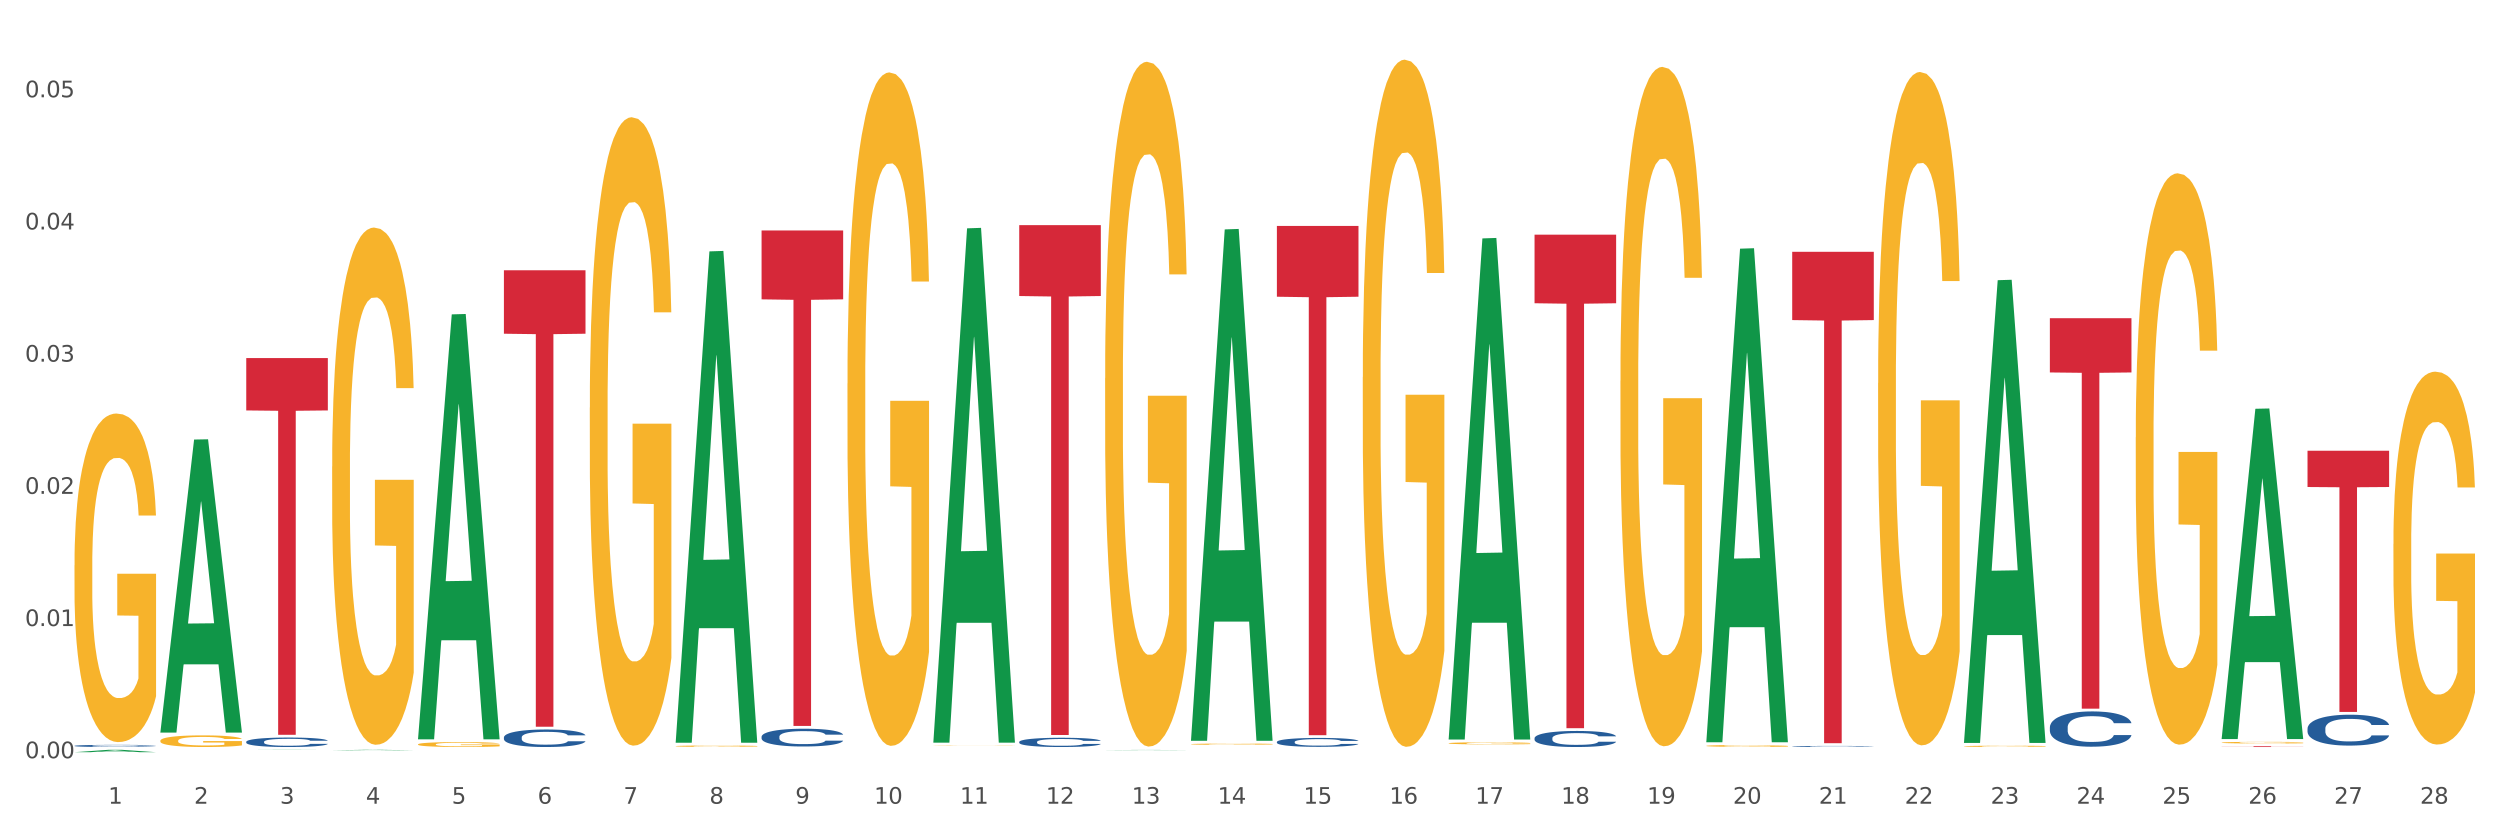 <?xml version="1.0" encoding="utf-8" standalone="no"?>
<!DOCTYPE svg PUBLIC "-//W3C//DTD SVG 1.1//EN"
  "http://www.w3.org/Graphics/SVG/1.1/DTD/svg11.dtd">
<svg xmlns:xlink="http://www.w3.org/1999/xlink" width="1080pt" height="360pt" viewBox="0 0 1080 360" xmlns="http://www.w3.org/2000/svg" version="1.1">
 <rect x="0" y="0" width="1080" height="360" fill="#333333" stroke="none"/>
 <defs>
  <style type="text/css">*{stroke-linejoin: round; stroke-linecap: butt}</style>
 </defs>
 <g id="figure_1">
  <g id="patch_1">
   <path d="M 0 360 
L 1080 360 
L 1080 0 
L 0 0 
z
" style="fill: #ffffff; stroke: #ffffff; stroke-linejoin: miter"/>
  </g>
  <g id="axes_1">
   <g id="matplotlib.axis_1">
    <g id="xtick_1">
     <g id="text_1">
      <!-- 1 -->
      <g style="fill: #4d4d4d" transform="translate(46.745 347.204) scale(0.096 -0.096)">
       <defs>
        <path id="DejaVuSans-31" d="M 794 531 
L 1825 531 
L 1825 4091 
L 703 3866 
L 703 4441 
L 1819 4666 
L 2450 4666 
L 2450 531 
L 3481 531 
L 3481 0 
L 794 0 
L 794 531 
z
" transform="scale(0.016)"/>
       </defs>
       <use xlink:href="#DejaVuSans-31"/>
      </g>
     </g>
    </g>
    <g id="xtick_2">
     <g id="text_2">
      <!-- 2 -->
      <g style="fill: #4d4d4d" transform="translate(83.848 347.204) scale(0.096 -0.096)">
       <defs>
        <path id="DejaVuSans-32" d="M 1228 531 
L 3431 531 
L 3431 0 
L 469 0 
L 469 531 
Q 828 903 1448 1529 
Q 2069 2156 2228 2338 
Q 2531 2678 2651 2914 
Q 2772 3150 2772 3378 
Q 2772 3750 2511 3984 
Q 2250 4219 1831 4219 
Q 1534 4219 1204 4116 
Q 875 4013 500 3803 
L 500 4441 
Q 881 4594 1212 4672 
Q 1544 4750 1819 4750 
Q 2544 4750 2975 4387 
Q 3406 4025 3406 3419 
Q 3406 3131 3298 2873 
Q 3191 2616 2906 2266 
Q 2828 2175 2409 1742 
Q 1991 1309 1228 531 
z
" transform="scale(0.016)"/>
       </defs>
       <use xlink:href="#DejaVuSans-32"/>
      </g>
     </g>
    </g>
    <g id="xtick_3">
     <g id="text_3">
      <!-- 3 -->
      <g style="fill: #4d4d4d" transform="translate(120.951 347.204) scale(0.096 -0.096)">
       <defs>
        <path id="DejaVuSans-33" d="M 2597 2516 
Q 3050 2419 3304 2112 
Q 3559 1806 3559 1356 
Q 3559 666 3084 287 
Q 2609 -91 1734 -91 
Q 1441 -91 1130 -33 
Q 819 25 488 141 
L 488 750 
Q 750 597 1062 519 
Q 1375 441 1716 441 
Q 2309 441 2620 675 
Q 2931 909 2931 1356 
Q 2931 1769 2642 2001 
Q 2353 2234 1838 2234 
L 1294 2234 
L 1294 2753 
L 1863 2753 
Q 2328 2753 2575 2939 
Q 2822 3125 2822 3475 
Q 2822 3834 2567 4026 
Q 2313 4219 1838 4219 
Q 1578 4219 1281 4162 
Q 984 4106 628 3988 
L 628 4550 
Q 988 4650 1302 4700 
Q 1616 4750 1894 4750 
Q 2613 4750 3031 4423 
Q 3450 4097 3450 3541 
Q 3450 3153 3228 2886 
Q 3006 2619 2597 2516 
z
" transform="scale(0.016)"/>
       </defs>
       <use xlink:href="#DejaVuSans-33"/>
      </g>
     </g>
    </g>
    <g id="xtick_4">
     <g id="text_4">
      <!-- 4 -->
      <g style="fill: #4d4d4d" transform="translate(158.053 347.204) scale(0.096 -0.096)">
       <defs>
        <path id="DejaVuSans-34" d="M 2419 4116 
L 825 1625 
L 2419 1625 
L 2419 4116 
z
M 2253 4666 
L 3047 4666 
L 3047 1625 
L 3713 1625 
L 3713 1100 
L 3047 1100 
L 3047 0 
L 2419 0 
L 2419 1100 
L 313 1100 
L 313 1709 
L 2253 4666 
z
" transform="scale(0.016)"/>
       </defs>
       <use xlink:href="#DejaVuSans-34"/>
      </g>
     </g>
    </g>
    <g id="xtick_5">
     <g id="text_5">
      <!-- 5 -->
      <g style="fill: #4d4d4d" transform="translate(195.156 347.204) scale(0.096 -0.096)">
       <defs>
        <path id="DejaVuSans-35" d="M 691 4666 
L 3169 4666 
L 3169 4134 
L 1269 4134 
L 1269 2991 
Q 1406 3038 1543 3061 
Q 1681 3084 1819 3084 
Q 2600 3084 3056 2656 
Q 3513 2228 3513 1497 
Q 3513 744 3044 326 
Q 2575 -91 1722 -91 
Q 1428 -91 1123 -41 
Q 819 9 494 109 
L 494 744 
Q 775 591 1075 516 
Q 1375 441 1709 441 
Q 2250 441 2565 725 
Q 2881 1009 2881 1497 
Q 2881 1984 2565 2268 
Q 2250 2553 1709 2553 
Q 1456 2553 1204 2497 
Q 953 2441 691 2322 
L 691 4666 
z
" transform="scale(0.016)"/>
       </defs>
       <use xlink:href="#DejaVuSans-35"/>
      </g>
     </g>
    </g>
    <g id="xtick_6">
     <g id="text_6">
      <!-- 6 -->
      <g style="fill: #4d4d4d" transform="translate(232.259 347.204) scale(0.096 -0.096)">
       <defs>
        <path id="DejaVuSans-36" d="M 2113 2584 
Q 1688 2584 1439 2293 
Q 1191 2003 1191 1497 
Q 1191 994 1439 701 
Q 1688 409 2113 409 
Q 2538 409 2786 701 
Q 3034 994 3034 1497 
Q 3034 2003 2786 2293 
Q 2538 2584 2113 2584 
z
M 3366 4563 
L 3366 3988 
Q 3128 4100 2886 4159 
Q 2644 4219 2406 4219 
Q 1781 4219 1451 3797 
Q 1122 3375 1075 2522 
Q 1259 2794 1537 2939 
Q 1816 3084 2150 3084 
Q 2853 3084 3261 2657 
Q 3669 2231 3669 1497 
Q 3669 778 3244 343 
Q 2819 -91 2113 -91 
Q 1303 -91 875 529 
Q 447 1150 447 2328 
Q 447 3434 972 4092 
Q 1497 4750 2381 4750 
Q 2619 4750 2861 4703 
Q 3103 4656 3366 4563 
z
" transform="scale(0.016)"/>
       </defs>
       <use xlink:href="#DejaVuSans-36"/>
      </g>
     </g>
    </g>
    <g id="xtick_7">
     <g id="text_7">
      <!-- 7 -->
      <g style="fill: #4d4d4d" transform="translate(269.362 347.204) scale(0.096 -0.096)">
       <defs>
        <path id="DejaVuSans-37" d="M 525 4666 
L 3525 4666 
L 3525 4397 
L 1831 0 
L 1172 0 
L 2766 4134 
L 525 4134 
L 525 4666 
z
" transform="scale(0.016)"/>
       </defs>
       <use xlink:href="#DejaVuSans-37"/>
      </g>
     </g>
    </g>
    <g id="xtick_8">
     <g id="text_8">
      <!-- 8 -->
      <g style="fill: #4d4d4d" transform="translate(306.465 347.204) scale(0.096 -0.096)">
       <defs>
        <path id="DejaVuSans-38" d="M 2034 2216 
Q 1584 2216 1326 1975 
Q 1069 1734 1069 1313 
Q 1069 891 1326 650 
Q 1584 409 2034 409 
Q 2484 409 2743 651 
Q 3003 894 3003 1313 
Q 3003 1734 2745 1975 
Q 2488 2216 2034 2216 
z
M 1403 2484 
Q 997 2584 770 2862 
Q 544 3141 544 3541 
Q 544 4100 942 4425 
Q 1341 4750 2034 4750 
Q 2731 4750 3128 4425 
Q 3525 4100 3525 3541 
Q 3525 3141 3298 2862 
Q 3072 2584 2669 2484 
Q 3125 2378 3379 2068 
Q 3634 1759 3634 1313 
Q 3634 634 3220 271 
Q 2806 -91 2034 -91 
Q 1263 -91 848 271 
Q 434 634 434 1313 
Q 434 1759 690 2068 
Q 947 2378 1403 2484 
z
M 1172 3481 
Q 1172 3119 1398 2916 
Q 1625 2713 2034 2713 
Q 2441 2713 2670 2916 
Q 2900 3119 2900 3481 
Q 2900 3844 2670 4047 
Q 2441 4250 2034 4250 
Q 1625 4250 1398 4047 
Q 1172 3844 1172 3481 
z
" transform="scale(0.016)"/>
       </defs>
       <use xlink:href="#DejaVuSans-38"/>
      </g>
     </g>
    </g>
    <g id="xtick_9">
     <g id="text_9">
      <!-- 9 -->
      <g style="fill: #4d4d4d" transform="translate(343.568 347.204) scale(0.096 -0.096)">
       <defs>
        <path id="DejaVuSans-39" d="M 703 97 
L 703 672 
Q 941 559 1184 500 
Q 1428 441 1663 441 
Q 2288 441 2617 861 
Q 2947 1281 2994 2138 
Q 2813 1869 2534 1725 
Q 2256 1581 1919 1581 
Q 1219 1581 811 2004 
Q 403 2428 403 3163 
Q 403 3881 828 4315 
Q 1253 4750 1959 4750 
Q 2769 4750 3195 4129 
Q 3622 3509 3622 2328 
Q 3622 1225 3098 567 
Q 2575 -91 1691 -91 
Q 1453 -91 1209 -44 
Q 966 3 703 97 
z
M 1959 2075 
Q 2384 2075 2632 2365 
Q 2881 2656 2881 3163 
Q 2881 3666 2632 3958 
Q 2384 4250 1959 4250 
Q 1534 4250 1286 3958 
Q 1038 3666 1038 3163 
Q 1038 2656 1286 2365 
Q 1534 2075 1959 2075 
z
" transform="scale(0.016)"/>
       </defs>
       <use xlink:href="#DejaVuSans-39"/>
      </g>
     </g>
    </g>
    <g id="xtick_10">
     <g id="text_10">
      <!-- 10 -->
      <g style="fill: #4d4d4d" transform="translate(377.617 347.204) scale(0.096 -0.096)">
       <defs>
        <path id="DejaVuSans-30" d="M 2034 4250 
Q 1547 4250 1301 3770 
Q 1056 3291 1056 2328 
Q 1056 1369 1301 889 
Q 1547 409 2034 409 
Q 2525 409 2770 889 
Q 3016 1369 3016 2328 
Q 3016 3291 2770 3770 
Q 2525 4250 2034 4250 
z
M 2034 4750 
Q 2819 4750 3233 4129 
Q 3647 3509 3647 2328 
Q 3647 1150 3233 529 
Q 2819 -91 2034 -91 
Q 1250 -91 836 529 
Q 422 1150 422 2328 
Q 422 3509 836 4129 
Q 1250 4750 2034 4750 
z
" transform="scale(0.016)"/>
       </defs>
       <use xlink:href="#DejaVuSans-31"/>
       <use xlink:href="#DejaVuSans-30" transform="translate(63.623 0)"/>
      </g>
     </g>
    </g>
    <g id="xtick_11">
     <g id="text_11">
      <!-- 11 -->
      <g style="fill: #4d4d4d" transform="translate(414.719 347.204) scale(0.096 -0.096)">
       <use xlink:href="#DejaVuSans-31"/>
       <use xlink:href="#DejaVuSans-31" transform="translate(63.623 0)"/>
      </g>
     </g>
    </g>
    <g id="xtick_12">
     <g id="text_12">
      <!-- 12 -->
      <g style="fill: #4d4d4d" transform="translate(451.822 347.204) scale(0.096 -0.096)">
       <use xlink:href="#DejaVuSans-31"/>
       <use xlink:href="#DejaVuSans-32" transform="translate(63.623 0)"/>
      </g>
     </g>
    </g>
    <g id="xtick_13">
     <g id="text_13">
      <!-- 13 -->
      <g style="fill: #4d4d4d" transform="translate(488.925 347.204) scale(0.096 -0.096)">
       <use xlink:href="#DejaVuSans-31"/>
       <use xlink:href="#DejaVuSans-33" transform="translate(63.623 0)"/>
      </g>
     </g>
    </g>
    <g id="xtick_14">
     <g id="text_14">
      <!-- 14 -->
      <g style="fill: #4d4d4d" transform="translate(526.028 347.204) scale(0.096 -0.096)">
       <use xlink:href="#DejaVuSans-31"/>
       <use xlink:href="#DejaVuSans-34" transform="translate(63.623 0)"/>
      </g>
     </g>
    </g>
    <g id="xtick_15">
     <g id="text_15">
      <!-- 15 -->
      <g style="fill: #4d4d4d" transform="translate(563.131 347.204) scale(0.096 -0.096)">
       <use xlink:href="#DejaVuSans-31"/>
       <use xlink:href="#DejaVuSans-35" transform="translate(63.623 0)"/>
      </g>
     </g>
    </g>
    <g id="xtick_16">
     <g id="text_16">
      <!-- 16 -->
      <g style="fill: #4d4d4d" transform="translate(600.234 347.204) scale(0.096 -0.096)">
       <use xlink:href="#DejaVuSans-31"/>
       <use xlink:href="#DejaVuSans-36" transform="translate(63.623 0)"/>
      </g>
     </g>
    </g>
    <g id="xtick_17">
     <g id="text_17">
      <!-- 17 -->
      <g style="fill: #4d4d4d" transform="translate(637.337 347.204) scale(0.096 -0.096)">
       <use xlink:href="#DejaVuSans-31"/>
       <use xlink:href="#DejaVuSans-37" transform="translate(63.623 0)"/>
      </g>
     </g>
    </g>
    <g id="xtick_18">
     <g id="text_18">
      <!-- 18 -->
      <g style="fill: #4d4d4d" transform="translate(674.44 347.204) scale(0.096 -0.096)">
       <use xlink:href="#DejaVuSans-31"/>
       <use xlink:href="#DejaVuSans-38" transform="translate(63.623 0)"/>
      </g>
     </g>
    </g>
    <g id="xtick_19">
     <g id="text_19">
      <!-- 19 -->
      <g style="fill: #4d4d4d" transform="translate(711.542 347.204) scale(0.096 -0.096)">
       <use xlink:href="#DejaVuSans-31"/>
       <use xlink:href="#DejaVuSans-39" transform="translate(63.623 0)"/>
      </g>
     </g>
    </g>
    <g id="xtick_20">
     <g id="text_20">
      <!-- 20 -->
      <g style="fill: #4d4d4d" transform="translate(748.645 347.204) scale(0.096 -0.096)">
       <use xlink:href="#DejaVuSans-32"/>
       <use xlink:href="#DejaVuSans-30" transform="translate(63.623 0)"/>
      </g>
     </g>
    </g>
    <g id="xtick_21">
     <g id="text_21">
      <!-- 21 -->
      <g style="fill: #4d4d4d" transform="translate(785.748 347.204) scale(0.096 -0.096)">
       <use xlink:href="#DejaVuSans-32"/>
       <use xlink:href="#DejaVuSans-31" transform="translate(63.623 0)"/>
      </g>
     </g>
    </g>
    <g id="xtick_22">
     <g id="text_22">
      <!-- 22 -->
      <g style="fill: #4d4d4d" transform="translate(822.851 347.204) scale(0.096 -0.096)">
       <use xlink:href="#DejaVuSans-32"/>
       <use xlink:href="#DejaVuSans-32" transform="translate(63.623 0)"/>
      </g>
     </g>
    </g>
    <g id="xtick_23">
     <g id="text_23">
      <!-- 23 -->
      <g style="fill: #4d4d4d" transform="translate(859.954 347.204) scale(0.096 -0.096)">
       <use xlink:href="#DejaVuSans-32"/>
       <use xlink:href="#DejaVuSans-33" transform="translate(63.623 0)"/>
      </g>
     </g>
    </g>
    <g id="xtick_24">
     <g id="text_24">
      <!-- 24 -->
      <g style="fill: #4d4d4d" transform="translate(897.057 347.204) scale(0.096 -0.096)">
       <use xlink:href="#DejaVuSans-32"/>
       <use xlink:href="#DejaVuSans-34" transform="translate(63.623 0)"/>
      </g>
     </g>
    </g>
    <g id="xtick_25">
     <g id="text_25">
      <!-- 25 -->
      <g style="fill: #4d4d4d" transform="translate(934.16 347.204) scale(0.096 -0.096)">
       <use xlink:href="#DejaVuSans-32"/>
       <use xlink:href="#DejaVuSans-35" transform="translate(63.623 0)"/>
      </g>
     </g>
    </g>
    <g id="xtick_26">
     <g id="text_26">
      <!-- 26 -->
      <g style="fill: #4d4d4d" transform="translate(971.262 347.204) scale(0.096 -0.096)">
       <use xlink:href="#DejaVuSans-32"/>
       <use xlink:href="#DejaVuSans-36" transform="translate(63.623 0)"/>
      </g>
     </g>
    </g>
    <g id="xtick_27">
     <g id="text_27">
      <!-- 27 -->
      <g style="fill: #4d4d4d" transform="translate(1008.365 347.204) scale(0.096 -0.096)">
       <use xlink:href="#DejaVuSans-32"/>
       <use xlink:href="#DejaVuSans-37" transform="translate(63.623 0)"/>
      </g>
     </g>
    </g>
    <g id="xtick_28">
     <g id="text_28">
      <!-- 28 -->
      <g style="fill: #4d4d4d" transform="translate(1045.468 347.204) scale(0.096 -0.096)">
       <use xlink:href="#DejaVuSans-32"/>
       <use xlink:href="#DejaVuSans-38" transform="translate(63.623 0)"/>
      </g>
     </g>
    </g>
    <g id="xtick_29"/>
    <g id="xtick_30"/>
    <g id="xtick_31"/>
    <g id="xtick_32"/>
    <g id="xtick_33"/>
    <g id="xtick_34"/>
    <g id="xtick_35"/>
    <g id="xtick_36"/>
    <g id="xtick_37"/>
    <g id="xtick_38"/>
    <g id="xtick_39"/>
    <g id="xtick_40"/>
    <g id="xtick_41"/>
    <g id="xtick_42"/>
    <g id="xtick_43"/>
    <g id="xtick_44"/>
    <g id="xtick_45"/>
    <g id="xtick_46"/>
    <g id="xtick_47"/>
    <g id="xtick_48"/>
    <g id="xtick_49"/>
    <g id="xtick_50"/>
    <g id="xtick_51"/>
    <g id="xtick_52"/>
    <g id="xtick_53"/>
    <g id="xtick_54"/>
    <g id="xtick_55"/>
   </g>
   <g id="matplotlib.axis_2">
    <g id="ytick_1">
     <g id="text_29">
      <!-- 0.00 -->
      <g style="fill: #4d4d4d" transform="translate(10.8 327.552) scale(0.096 -0.096)">
       <defs>
        <path id="DejaVuSans-2e" d="M 684 794 
L 1344 794 
L 1344 0 
L 684 0 
L 684 794 
z
" transform="scale(0.016)"/>
       </defs>
       <use xlink:href="#DejaVuSans-30"/>
       <use xlink:href="#DejaVuSans-2e" transform="translate(63.623 0)"/>
       <use xlink:href="#DejaVuSans-30" transform="translate(95.41 0)"/>
       <use xlink:href="#DejaVuSans-30" transform="translate(159.033 0)"/>
      </g>
     </g>
    </g>
    <g id="ytick_2">
     <g id="text_30">
      <!-- 0.01 -->
      <g style="fill: #4d4d4d" transform="translate(10.8 270.447) scale(0.096 -0.096)">
       <use xlink:href="#DejaVuSans-30"/>
       <use xlink:href="#DejaVuSans-2e" transform="translate(63.623 0)"/>
       <use xlink:href="#DejaVuSans-30" transform="translate(95.41 0)"/>
       <use xlink:href="#DejaVuSans-31" transform="translate(159.033 0)"/>
      </g>
     </g>
    </g>
    <g id="ytick_3">
     <g id="text_31">
      <!-- 0.02 -->
      <g style="fill: #4d4d4d" transform="translate(10.8 213.342) scale(0.096 -0.096)">
       <use xlink:href="#DejaVuSans-30"/>
       <use xlink:href="#DejaVuSans-2e" transform="translate(63.623 0)"/>
       <use xlink:href="#DejaVuSans-30" transform="translate(95.41 0)"/>
       <use xlink:href="#DejaVuSans-32" transform="translate(159.033 0)"/>
      </g>
     </g>
    </g>
    <g id="ytick_4">
     <g id="text_32">
      <!-- 0.03 -->
      <g style="fill: #4d4d4d" transform="translate(10.8 156.237) scale(0.096 -0.096)">
       <use xlink:href="#DejaVuSans-30"/>
       <use xlink:href="#DejaVuSans-2e" transform="translate(63.623 0)"/>
       <use xlink:href="#DejaVuSans-30" transform="translate(95.41 0)"/>
       <use xlink:href="#DejaVuSans-33" transform="translate(159.033 0)"/>
      </g>
     </g>
    </g>
    <g id="ytick_5">
     <g id="text_33">
      <!-- 0.04 -->
      <g style="fill: #4d4d4d" transform="translate(10.8 99.132) scale(0.096 -0.096)">
       <use xlink:href="#DejaVuSans-30"/>
       <use xlink:href="#DejaVuSans-2e" transform="translate(63.623 0)"/>
       <use xlink:href="#DejaVuSans-30" transform="translate(95.41 0)"/>
       <use xlink:href="#DejaVuSans-34" transform="translate(159.033 0)"/>
      </g>
     </g>
    </g>
    <g id="ytick_6">
     <g id="text_34">
      <!-- 0.05 -->
      <g style="fill: #4d4d4d" transform="translate(10.8 42.027) scale(0.096 -0.096)">
       <use xlink:href="#DejaVuSans-30"/>
       <use xlink:href="#DejaVuSans-2e" transform="translate(63.623 0)"/>
       <use xlink:href="#DejaVuSans-30" transform="translate(95.41 0)"/>
       <use xlink:href="#DejaVuSans-35" transform="translate(159.033 0)"/>
      </g>
     </g>
    </g>
    <g id="ytick_7"/>
    <g id="ytick_8"/>
    <g id="ytick_9"/>
    <g id="ytick_10"/>
    <g id="ytick_11"/>
   </g>
   <g id="PolyCollection_1">
    <path d="M 32.175 324.948 
L 32.211 324.947 
L 46.746 323.923 
L 52.779 323.922 
L 67.423 324.95 
L 60.446 324.95 
L 57.284 324.71 
L 42.277 324.71 
L 42.168 324.714 
L 39.116 324.95 
L 32.175 324.95 
L 32.175 324.948 
L 44.166 324.568 
L 55.395 324.567 
L 49.835 324.141 
L 49.763 324.139 
L 49.69 324.142 
L 44.13 324.567 
L 44.166 324.568 
L 32.175 324.948 
z
" clip-path="url(#p0b57f521bd)" style="fill: #109648"/>
    <path d="M 662.924 318.892 
L 662.965 318.886 
L 662.965 318.708 
L 663.09 318.468 
L 663.549 318.024 
L 664.132 317.688 
L 665.132 317.296 
L 665.673 317.131 
L 666.382 316.947 
L 667.84 316.65 
L 669.507 316.396 
L 670.673 316.257 
L 671.548 316.168 
L 673.506 316.01 
L 674.631 315.94 
L 675.798 315.883 
L 676.798 315.845 
L 678.464 315.801 
L 679.798 315.782 
L 681.339 315.775 
L 682.631 315.782 
L 684.339 315.807 
L 686.839 315.883 
L 687.797 315.928 
L 689.089 316.004 
L 690.422 316.105 
L 691.505 316.206 
L 692.755 316.352 
L 694.047 316.542 
L 695.297 316.783 
L 696.172 317.004 
L 696.88 317.239 
L 697.505 317.524 
L 697.963 317.834 
L 698.171 318.094 
L 690.547 318.094 
L 690.339 317.86 
L 689.922 317.606 
L 689.505 317.435 
L 689.047 317.296 
L 688.339 317.137 
L 687.714 317.036 
L 686.672 316.916 
L 685.714 316.84 
L 684.922 316.795 
L 683.964 316.757 
L 681.922 316.719 
L 680.464 316.719 
L 679.548 316.732 
L 678.423 316.764 
L 677.464 316.808 
L 676.339 316.884 
L 675.465 316.966 
L 674.59 317.074 
L 674.09 317.15 
L 673.34 317.289 
L 672.84 317.403 
L 672.173 317.6 
L 671.798 317.739 
L 671.131 318.1 
L 670.84 318.366 
L 670.715 318.55 
L 670.631 318.753 
L 670.631 319.741 
L 670.881 320.184 
L 671.09 320.374 
L 671.423 320.59 
L 672.048 320.868 
L 672.965 321.141 
L 673.923 321.337 
L 674.715 321.458 
L 675.465 321.546 
L 676.214 321.616 
L 677.131 321.679 
L 677.881 321.717 
L 679.006 321.755 
L 680.339 321.774 
L 681.381 321.774 
L 683.506 321.743 
L 684.464 321.711 
L 685.381 321.667 
L 686.38 321.597 
L 687.172 321.521 
L 687.63 321.464 
L 688.38 321.343 
L 688.964 321.217 
L 689.464 321.071 
L 689.797 320.944 
L 690.172 320.754 
L 690.464 320.539 
L 690.547 320.425 
L 698.171 320.425 
L 698.005 320.653 
L 697.713 320.875 
L 697.13 321.172 
L 696.671 321.343 
L 695.963 321.553 
L 695.213 321.73 
L 694.172 321.926 
L 693.213 322.072 
L 692.213 322.199 
L 691.13 322.313 
L 689.172 322.471 
L 688.464 322.515 
L 686.964 322.591 
L 685.797 322.636 
L 684.089 322.68 
L 682.339 322.705 
L 680.506 322.712 
L 678.881 322.699 
L 677.089 322.661 
L 675.964 322.623 
L 674.715 322.566 
L 673.256 322.477 
L 671.881 322.37 
L 670.59 322.243 
L 669.382 322.097 
L 668.257 321.933 
L 666.798 321.66 
L 665.715 321.394 
L 664.924 321.147 
L 664.382 320.938 
L 663.84 320.672 
L 663.549 320.488 
L 663.09 320.045 
L 662.924 319.633 
L 662.924 318.892 
z
" clip-path="url(#p0b57f521bd)" style="fill: #255c99"/>
    <path d="M 551.615 320.514 
L 551.657 320.51 
L 551.657 320.412 
L 551.782 320.278 
L 552.24 320.032 
L 552.823 319.846 
L 553.823 319.628 
L 554.365 319.537 
L 555.073 319.435 
L 556.531 319.269 
L 558.198 319.129 
L 559.365 319.051 
L 560.24 319.002 
L 562.198 318.914 
L 563.323 318.876 
L 564.489 318.844 
L 565.489 318.823 
L 567.156 318.798 
L 568.489 318.788 
L 570.031 318.784 
L 571.322 318.788 
L 573.03 318.802 
L 575.53 318.844 
L 576.488 318.869 
L 577.78 318.911 
L 579.113 318.967 
L 580.197 319.023 
L 581.446 319.104 
L 582.738 319.21 
L 583.988 319.343 
L 584.863 319.466 
L 585.571 319.596 
L 586.196 319.755 
L 586.654 319.927 
L 586.863 320.071 
L 579.238 320.071 
L 579.03 319.941 
L 578.613 319.8 
L 578.197 319.705 
L 577.738 319.628 
L 577.03 319.54 
L 576.405 319.484 
L 575.364 319.417 
L 574.405 319.375 
L 573.614 319.35 
L 572.655 319.329 
L 570.614 319.308 
L 569.156 319.308 
L 568.239 319.315 
L 567.114 319.333 
L 566.156 319.357 
L 565.031 319.399 
L 564.156 319.445 
L 563.281 319.505 
L 562.781 319.547 
L 562.031 319.624 
L 561.531 319.688 
L 560.864 319.797 
L 560.489 319.874 
L 559.823 320.075 
L 559.531 320.222 
L 559.406 320.324 
L 559.323 320.437 
L 559.323 320.985 
L 559.573 321.231 
L 559.781 321.337 
L 560.115 321.456 
L 560.739 321.611 
L 561.656 321.762 
L 562.614 321.871 
L 563.406 321.938 
L 564.156 321.987 
L 564.906 322.026 
L 565.822 322.061 
L 566.572 322.082 
L 567.697 322.103 
L 569.031 322.114 
L 570.072 322.114 
L 572.197 322.096 
L 573.155 322.079 
L 574.072 322.054 
L 575.072 322.015 
L 575.864 321.973 
L 576.322 321.941 
L 577.072 321.875 
L 577.655 321.804 
L 578.155 321.723 
L 578.488 321.653 
L 578.863 321.548 
L 579.155 321.428 
L 579.238 321.365 
L 586.863 321.365 
L 586.696 321.491 
L 586.404 321.614 
L 585.821 321.78 
L 585.363 321.875 
L 584.655 321.991 
L 583.905 322.089 
L 582.863 322.198 
L 581.905 322.279 
L 580.905 322.349 
L 579.822 322.413 
L 577.863 322.5 
L 577.155 322.525 
L 575.655 322.567 
L 574.489 322.592 
L 572.78 322.616 
L 571.03 322.631 
L 569.197 322.634 
L 567.572 322.627 
L 565.781 322.606 
L 564.656 322.585 
L 563.406 322.553 
L 561.948 322.504 
L 560.573 322.444 
L 559.281 322.374 
L 558.073 322.293 
L 556.948 322.202 
L 555.49 322.05 
L 554.407 321.903 
L 553.615 321.766 
L 553.073 321.65 
L 552.532 321.502 
L 552.24 321.4 
L 551.782 321.154 
L 551.615 320.925 
L 551.615 320.514 
z
" clip-path="url(#p0b57f521bd)" style="fill: #255c99"/>
    <path d="M 440.306 320.509 
L 440.348 320.505 
L 440.348 320.403 
L 440.473 320.264 
L 440.931 320.009 
L 441.515 319.815 
L 442.515 319.589 
L 443.056 319.494 
L 443.765 319.388 
L 445.223 319.216 
L 446.889 319.07 
L 448.056 318.989 
L 448.931 318.938 
L 450.889 318.847 
L 452.014 318.807 
L 453.181 318.774 
L 454.181 318.752 
L 455.847 318.726 
L 457.18 318.715 
L 458.722 318.712 
L 460.014 318.715 
L 461.722 318.73 
L 464.222 318.774 
L 465.18 318.799 
L 466.471 318.843 
L 467.805 318.902 
L 468.888 318.96 
L 470.138 319.044 
L 471.429 319.154 
L 472.679 319.293 
L 473.554 319.42 
L 474.263 319.556 
L 474.888 319.72 
L 475.346 319.899 
L 475.554 320.049 
L 467.93 320.049 
L 467.721 319.914 
L 467.305 319.767 
L 466.888 319.669 
L 466.43 319.589 
L 465.722 319.497 
L 465.097 319.439 
L 464.055 319.369 
L 463.097 319.325 
L 462.305 319.3 
L 461.347 319.278 
L 459.305 319.256 
L 457.847 319.256 
L 456.93 319.263 
L 455.805 319.282 
L 454.847 319.307 
L 453.722 319.351 
L 452.847 319.399 
L 451.972 319.461 
L 451.472 319.504 
L 450.722 319.585 
L 450.223 319.651 
L 449.556 319.764 
L 449.181 319.844 
L 448.514 320.052 
L 448.223 320.206 
L 448.098 320.312 
L 448.014 320.429 
L 448.014 320.999 
L 448.264 321.254 
L 448.473 321.364 
L 448.806 321.488 
L 449.431 321.649 
L 450.348 321.806 
L 451.306 321.919 
L 452.097 321.988 
L 452.847 322.04 
L 453.597 322.08 
L 454.514 322.116 
L 455.264 322.138 
L 456.389 322.16 
L 457.722 322.171 
L 458.764 322.171 
L 460.888 322.153 
L 461.847 322.135 
L 462.763 322.109 
L 463.763 322.069 
L 464.555 322.025 
L 465.013 321.992 
L 465.763 321.923 
L 466.346 321.85 
L 466.846 321.766 
L 467.18 321.693 
L 467.555 321.583 
L 467.846 321.459 
L 467.93 321.393 
L 475.554 321.393 
L 475.388 321.525 
L 475.096 321.652 
L 474.513 321.824 
L 474.054 321.923 
L 473.346 322.043 
L 472.596 322.146 
L 471.554 322.259 
L 470.596 322.343 
L 469.596 322.416 
L 468.513 322.482 
L 466.555 322.573 
L 465.846 322.598 
L 464.347 322.642 
L 463.18 322.668 
L 461.472 322.693 
L 459.722 322.708 
L 457.889 322.712 
L 456.264 322.704 
L 454.472 322.683 
L 453.347 322.661 
L 452.097 322.628 
L 450.639 322.577 
L 449.264 322.514 
L 447.973 322.441 
L 446.764 322.357 
L 445.639 322.262 
L 444.181 322.105 
L 443.098 321.952 
L 442.306 321.809 
L 441.765 321.689 
L 441.223 321.536 
L 440.931 321.43 
L 440.473 321.174 
L 440.306 320.936 
L 440.306 320.509 
z
" clip-path="url(#p0b57f521bd)" style="fill: #255c99"/>
    <path d="M 328.998 318.258 
L 329.04 318.251 
L 329.04 318.054 
L 329.165 317.788 
L 329.623 317.297 
L 330.206 316.925 
L 331.206 316.49 
L 331.748 316.307 
L 332.456 316.104 
L 333.914 315.774 
L 335.581 315.494 
L 336.747 315.339 
L 337.622 315.241 
L 339.581 315.066 
L 340.705 314.988 
L 341.872 314.925 
L 342.872 314.883 
L 344.539 314.834 
L 345.872 314.813 
L 347.413 314.806 
L 348.705 314.813 
L 350.413 314.841 
L 352.913 314.925 
L 353.871 314.974 
L 355.163 315.059 
L 356.496 315.171 
L 357.579 315.283 
L 358.829 315.444 
L 360.121 315.655 
L 361.371 315.921 
L 362.246 316.167 
L 362.954 316.427 
L 363.579 316.742 
L 364.037 317.086 
L 364.246 317.374 
L 356.621 317.374 
L 356.413 317.114 
L 355.996 316.834 
L 355.58 316.644 
L 355.121 316.49 
L 354.413 316.314 
L 353.788 316.202 
L 352.746 316.069 
L 351.788 315.985 
L 350.996 315.936 
L 350.038 315.893 
L 347.997 315.851 
L 346.538 315.851 
L 345.622 315.865 
L 344.497 315.9 
L 343.539 315.95 
L 342.414 316.034 
L 341.539 316.125 
L 340.664 316.244 
L 340.164 316.328 
L 339.414 316.483 
L 338.914 316.609 
L 338.247 316.827 
L 337.872 316.981 
L 337.206 317.381 
L 336.914 317.675 
L 336.789 317.879 
L 336.706 318.103 
L 336.706 319.198 
L 336.956 319.689 
L 337.164 319.899 
L 337.497 320.138 
L 338.122 320.447 
L 339.039 320.748 
L 339.997 320.966 
L 340.789 321.099 
L 341.539 321.197 
L 342.289 321.274 
L 343.205 321.345 
L 343.955 321.387 
L 345.08 321.429 
L 346.413 321.45 
L 347.455 321.45 
L 349.58 321.415 
L 350.538 321.38 
L 351.455 321.331 
L 352.455 321.253 
L 353.246 321.169 
L 353.705 321.106 
L 354.455 320.973 
L 355.038 320.832 
L 355.538 320.671 
L 355.871 320.531 
L 356.246 320.32 
L 356.538 320.082 
L 356.621 319.955 
L 364.246 319.955 
L 364.079 320.208 
L 363.787 320.454 
L 363.204 320.783 
L 362.746 320.973 
L 362.037 321.204 
L 361.287 321.401 
L 360.246 321.618 
L 359.288 321.78 
L 358.288 321.92 
L 357.204 322.046 
L 355.246 322.221 
L 354.538 322.271 
L 353.038 322.355 
L 351.871 322.404 
L 350.163 322.453 
L 348.413 322.481 
L 346.58 322.488 
L 344.955 322.474 
L 343.164 322.432 
L 342.039 322.39 
L 340.789 322.327 
L 339.331 322.229 
L 337.956 322.109 
L 336.664 321.969 
L 335.456 321.808 
L 334.331 321.625 
L 332.873 321.324 
L 331.789 321.029 
L 330.998 320.755 
L 330.456 320.524 
L 329.915 320.229 
L 329.623 320.026 
L 329.165 319.535 
L 328.998 319.079 
L 328.998 318.258 
z
" clip-path="url(#p0b57f521bd)" style="fill: #255c99"/>
    <path d="M 217.689 318.542 
L 217.731 318.535 
L 217.731 318.341 
L 217.856 318.078 
L 218.314 317.594 
L 218.898 317.228 
L 219.898 316.799 
L 220.439 316.619 
L 221.147 316.419 
L 222.606 316.094 
L 224.272 315.817 
L 225.439 315.665 
L 226.314 315.568 
L 228.272 315.395 
L 229.397 315.319 
L 230.563 315.257 
L 231.563 315.215 
L 233.23 315.167 
L 234.563 315.146 
L 236.105 315.139 
L 237.396 315.146 
L 239.105 315.174 
L 241.604 315.257 
L 242.563 315.305 
L 243.854 315.388 
L 245.188 315.499 
L 246.271 315.61 
L 247.521 315.769 
L 248.812 315.976 
L 250.062 316.239 
L 250.937 316.481 
L 251.645 316.737 
L 252.27 317.048 
L 252.729 317.387 
L 252.937 317.67 
L 245.313 317.67 
L 245.104 317.415 
L 244.688 317.138 
L 244.271 316.951 
L 243.813 316.799 
L 243.104 316.626 
L 242.479 316.516 
L 241.438 316.384 
L 240.48 316.301 
L 239.688 316.253 
L 238.73 316.211 
L 236.688 316.17 
L 235.23 316.17 
L 234.313 316.184 
L 233.188 316.218 
L 232.23 316.267 
L 231.105 316.35 
L 230.23 316.439 
L 229.355 316.557 
L 228.855 316.64 
L 228.105 316.792 
L 227.605 316.917 
L 226.939 317.131 
L 226.564 317.283 
L 225.897 317.677 
L 225.605 317.968 
L 225.48 318.168 
L 225.397 318.39 
L 225.397 319.468 
L 225.647 319.952 
L 225.855 320.16 
L 226.189 320.395 
L 226.814 320.699 
L 227.73 320.997 
L 228.689 321.211 
L 229.48 321.342 
L 230.23 321.439 
L 230.98 321.515 
L 231.897 321.585 
L 232.647 321.626 
L 233.772 321.668 
L 235.105 321.688 
L 236.146 321.688 
L 238.271 321.654 
L 239.23 321.619 
L 240.146 321.571 
L 241.146 321.495 
L 241.938 321.412 
L 242.396 321.349 
L 243.146 321.218 
L 243.729 321.08 
L 244.229 320.921 
L 244.563 320.782 
L 244.938 320.575 
L 245.229 320.34 
L 245.313 320.215 
L 252.937 320.215 
L 252.77 320.464 
L 252.479 320.706 
L 251.895 321.031 
L 251.437 321.218 
L 250.729 321.446 
L 249.979 321.64 
L 248.937 321.854 
L 247.979 322.013 
L 246.979 322.152 
L 245.896 322.276 
L 243.938 322.449 
L 243.229 322.497 
L 241.729 322.58 
L 240.563 322.629 
L 238.855 322.677 
L 237.105 322.705 
L 235.272 322.712 
L 233.647 322.698 
L 231.855 322.656 
L 230.73 322.615 
L 229.48 322.553 
L 228.022 322.456 
L 226.647 322.338 
L 225.355 322.2 
L 224.147 322.041 
L 223.022 321.861 
L 221.564 321.564 
L 220.481 321.273 
L 219.689 321.004 
L 219.148 320.775 
L 218.606 320.485 
L 218.314 320.284 
L 217.856 319.8 
L 217.689 319.351 
L 217.689 318.542 
z
" clip-path="url(#p0b57f521bd)" style="fill: #255c99"/>
    <path d="M 106.381 320.458 
L 106.422 320.454 
L 106.422 320.35 
L 106.547 320.208 
L 107.006 319.946 
L 107.589 319.748 
L 108.589 319.516 
L 109.131 319.419 
L 109.839 319.311 
L 111.297 319.135 
L 112.964 318.985 
L 114.13 318.903 
L 115.005 318.851 
L 116.963 318.757 
L 118.088 318.716 
L 119.255 318.683 
L 120.255 318.66 
L 121.921 318.634 
L 123.255 318.623 
L 124.796 318.619 
L 126.088 318.623 
L 127.796 318.638 
L 130.296 318.683 
L 131.254 318.709 
L 132.546 318.754 
L 133.879 318.813 
L 134.962 318.873 
L 136.212 318.959 
L 137.504 319.071 
L 138.754 319.213 
L 139.629 319.344 
L 140.337 319.482 
L 140.962 319.651 
L 141.42 319.834 
L 141.628 319.987 
L 134.004 319.987 
L 133.796 319.849 
L 133.379 319.699 
L 132.962 319.598 
L 132.504 319.516 
L 131.796 319.423 
L 131.171 319.363 
L 130.129 319.292 
L 129.171 319.247 
L 128.379 319.221 
L 127.421 319.198 
L 125.379 319.176 
L 123.921 319.176 
L 123.005 319.183 
L 121.88 319.202 
L 120.921 319.228 
L 119.797 319.273 
L 118.922 319.322 
L 118.047 319.385 
L 117.547 319.43 
L 116.797 319.512 
L 116.297 319.58 
L 115.63 319.695 
L 115.255 319.778 
L 114.589 319.991 
L 114.297 320.148 
L 114.172 320.256 
L 114.089 320.376 
L 114.089 320.959 
L 114.339 321.22 
L 114.547 321.333 
L 114.88 321.46 
L 115.505 321.624 
L 116.422 321.785 
L 117.38 321.901 
L 118.172 321.972 
L 118.922 322.024 
L 119.672 322.065 
L 120.588 322.103 
L 121.338 322.125 
L 122.463 322.147 
L 123.796 322.159 
L 124.838 322.159 
L 126.963 322.14 
L 127.921 322.121 
L 128.838 322.095 
L 129.838 322.054 
L 130.629 322.009 
L 131.087 321.975 
L 131.837 321.904 
L 132.421 321.83 
L 132.921 321.744 
L 133.254 321.669 
L 133.629 321.557 
L 133.921 321.43 
L 134.004 321.362 
L 141.628 321.362 
L 141.462 321.497 
L 141.17 321.628 
L 140.587 321.803 
L 140.129 321.904 
L 139.42 322.028 
L 138.67 322.132 
L 137.629 322.248 
L 136.67 322.334 
L 135.67 322.409 
L 134.587 322.476 
L 132.629 322.57 
L 131.921 322.596 
L 130.421 322.641 
L 129.254 322.667 
L 127.546 322.693 
L 125.796 322.708 
L 123.963 322.712 
L 122.338 322.704 
L 120.546 322.682 
L 119.422 322.659 
L 118.172 322.626 
L 116.713 322.573 
L 115.338 322.51 
L 114.047 322.435 
L 112.839 322.349 
L 111.714 322.252 
L 110.255 322.091 
L 109.172 321.934 
L 108.381 321.789 
L 107.839 321.665 
L 107.297 321.508 
L 107.006 321.4 
L 106.547 321.138 
L 106.381 320.895 
L 106.381 320.458 
z
" clip-path="url(#p0b57f521bd)" style="fill: #255c99"/>
    <path d="M 32.175 322.2 
L 32.217 322.199 
L 32.217 322.175 
L 32.342 322.143 
L 32.8 322.083 
L 33.383 322.038 
L 34.383 321.985 
L 34.925 321.963 
L 35.633 321.939 
L 37.091 321.899 
L 38.758 321.865 
L 39.924 321.846 
L 40.799 321.834 
L 42.758 321.813 
L 43.883 321.804 
L 45.049 321.796 
L 46.049 321.791 
L 47.716 321.785 
L 49.049 321.782 
L 50.59 321.782 
L 51.882 321.782 
L 53.59 321.786 
L 56.09 321.796 
L 57.048 321.802 
L 58.34 321.812 
L 59.673 321.826 
L 60.756 321.839 
L 62.006 321.859 
L 63.298 321.884 
L 64.548 321.917 
L 65.423 321.946 
L 66.131 321.978 
L 66.756 322.016 
L 67.214 322.058 
L 67.423 322.093 
L 59.798 322.093 
L 59.59 322.061 
L 59.173 322.027 
L 58.757 322.004 
L 58.298 321.985 
L 57.59 321.964 
L 56.965 321.951 
L 55.923 321.935 
L 54.965 321.924 
L 54.174 321.918 
L 53.215 321.913 
L 51.174 321.908 
L 49.716 321.908 
L 48.799 321.91 
L 47.674 321.914 
L 46.716 321.92 
L 45.591 321.93 
L 44.716 321.941 
L 43.841 321.956 
L 43.341 321.966 
L 42.591 321.985 
L 42.091 322 
L 41.424 322.026 
L 41.049 322.045 
L 40.383 322.093 
L 40.091 322.129 
L 39.966 322.154 
L 39.883 322.181 
L 39.883 322.313 
L 40.133 322.373 
L 40.341 322.398 
L 40.674 322.427 
L 41.299 322.465 
L 42.216 322.501 
L 43.174 322.527 
L 43.966 322.544 
L 44.716 322.555 
L 45.466 322.565 
L 46.382 322.573 
L 47.132 322.578 
L 48.257 322.583 
L 49.591 322.586 
L 50.632 322.586 
L 52.757 322.582 
L 53.715 322.578 
L 54.632 322.572 
L 55.632 322.562 
L 56.423 322.552 
L 56.882 322.544 
L 57.632 322.528 
L 58.215 322.511 
L 58.715 322.492 
L 59.048 322.475 
L 59.423 322.449 
L 59.715 322.42 
L 59.798 322.405 
L 67.423 322.405 
L 67.256 322.436 
L 66.964 322.465 
L 66.381 322.505 
L 65.923 322.528 
L 65.215 322.556 
L 64.465 322.58 
L 63.423 322.606 
L 62.465 322.626 
L 61.465 322.643 
L 60.382 322.658 
L 58.423 322.679 
L 57.715 322.685 
L 56.215 322.696 
L 55.049 322.702 
L 53.34 322.707 
L 51.59 322.711 
L 49.757 322.712 
L 48.132 322.71 
L 46.341 322.705 
L 45.216 322.7 
L 43.966 322.692 
L 42.508 322.68 
L 41.133 322.666 
L 39.841 322.649 
L 38.633 322.629 
L 37.508 322.607 
L 36.05 322.571 
L 34.966 322.535 
L 34.175 322.502 
L 33.633 322.474 
L 33.092 322.438 
L 32.8 322.414 
L 32.342 322.354 
L 32.175 322.299 
L 32.175 322.2 
z
" clip-path="url(#p0b57f521bd)" style="fill: #255c99"/>
    <path d="M 774.232 322.439 
L 774.274 322.439 
L 774.274 322.428 
L 774.399 322.413 
L 774.857 322.385 
L 775.441 322.364 
L 776.44 322.339 
L 776.982 322.328 
L 777.69 322.317 
L 779.149 322.298 
L 780.815 322.282 
L 781.982 322.273 
L 782.857 322.268 
L 784.815 322.258 
L 785.94 322.254 
L 787.106 322.25 
L 788.106 322.248 
L 789.773 322.245 
L 791.106 322.244 
L 792.648 322.243 
L 793.939 322.244 
L 795.648 322.245 
L 798.147 322.25 
L 799.106 322.253 
L 800.397 322.258 
L 801.73 322.264 
L 802.814 322.27 
L 804.064 322.279 
L 805.355 322.291 
L 806.605 322.307 
L 807.48 322.32 
L 808.188 322.335 
L 808.813 322.353 
L 809.272 322.373 
L 809.48 322.389 
L 801.855 322.389 
L 801.647 322.374 
L 801.23 322.358 
L 800.814 322.348 
L 800.356 322.339 
L 799.647 322.329 
L 799.022 322.322 
L 797.981 322.315 
L 797.022 322.31 
L 796.231 322.307 
L 795.273 322.305 
L 793.231 322.303 
L 791.773 322.303 
L 790.856 322.303 
L 789.731 322.305 
L 788.773 322.308 
L 787.648 322.313 
L 786.773 322.318 
L 785.898 322.325 
L 785.398 322.33 
L 784.648 322.338 
L 784.148 322.346 
L 783.482 322.358 
L 783.107 322.367 
L 782.44 322.389 
L 782.148 322.406 
L 782.023 322.418 
L 781.94 322.43 
L 781.94 322.493 
L 782.19 322.521 
L 782.398 322.532 
L 782.732 322.546 
L 783.357 322.564 
L 784.273 322.581 
L 785.232 322.593 
L 786.023 322.601 
L 786.773 322.606 
L 787.523 322.611 
L 788.44 322.615 
L 789.19 322.617 
L 790.315 322.619 
L 791.648 322.621 
L 792.689 322.621 
L 794.814 322.619 
L 795.773 322.617 
L 796.689 322.614 
L 797.689 322.609 
L 798.481 322.605 
L 798.939 322.601 
L 799.689 322.593 
L 800.272 322.585 
L 800.772 322.576 
L 801.106 322.568 
L 801.48 322.556 
L 801.772 322.543 
L 801.855 322.536 
L 809.48 322.536 
L 809.313 322.55 
L 809.022 322.564 
L 808.438 322.583 
L 807.98 322.593 
L 807.272 322.607 
L 806.522 322.618 
L 805.48 322.63 
L 804.522 322.639 
L 803.522 322.647 
L 802.439 322.654 
L 800.481 322.664 
L 799.772 322.667 
L 798.272 322.672 
L 797.106 322.675 
L 795.398 322.678 
L 793.648 322.679 
L 791.814 322.68 
L 790.19 322.679 
L 788.398 322.676 
L 787.273 322.674 
L 786.023 322.67 
L 784.565 322.665 
L 783.19 322.658 
L 781.898 322.65 
L 780.69 322.641 
L 779.565 322.631 
L 778.107 322.613 
L 777.024 322.597 
L 776.232 322.581 
L 775.69 322.568 
L 775.149 322.551 
L 774.857 322.54 
L 774.399 322.512 
L 774.232 322.486 
L 774.232 322.439 
z
" clip-path="url(#p0b57f521bd)" style="fill: #255c99"/>
    <path d="M 69.278 320.008 
L 69.319 320.003 
L 69.319 319.838 
L 69.403 319.696 
L 69.819 319.351 
L 70.443 319.067 
L 70.901 318.915 
L 71.359 318.791 
L 71.9 318.667 
L 72.565 318.539 
L 73.772 318.351 
L 74.521 318.254 
L 75.437 318.153 
L 77.101 318.006 
L 78.308 317.924 
L 79.557 317.855 
L 81.596 317.772 
L 82.928 317.736 
L 84.342 317.708 
L 86.049 317.69 
L 87.339 317.685 
L 90.168 317.699 
L 92.582 317.74 
L 93.747 317.772 
L 95.245 317.827 
L 96.036 317.864 
L 97.326 317.938 
L 98.658 318.034 
L 99.573 318.117 
L 100.947 318.273 
L 101.987 318.429 
L 102.944 318.622 
L 103.444 318.755 
L 103.818 318.879 
L 104.151 319.021 
L 104.484 319.246 
L 96.993 319.246 
L 96.702 319.085 
L 96.244 318.934 
L 95.578 318.787 
L 94.996 318.695 
L 93.997 318.58 
L 93.082 318.507 
L 92.124 318.452 
L 90.959 318.406 
L 90.044 318.383 
L 88.754 318.364 
L 86.215 318.369 
L 84.509 318.406 
L 83.344 318.452 
L 82.595 318.493 
L 81.929 318.539 
L 81.18 318.603 
L 80.306 318.7 
L 79.682 318.787 
L 79.057 318.897 
L 78.558 319.007 
L 78.1 319.136 
L 77.726 319.273 
L 77.434 319.416 
L 77.185 319.59 
L 76.977 319.879 
L 76.977 320.508 
L 77.06 320.651 
L 77.268 320.839 
L 77.518 320.981 
L 77.934 321.151 
L 78.308 321.266 
L 79.016 321.431 
L 79.806 321.569 
L 80.431 321.656 
L 81.055 321.729 
L 82.137 321.83 
L 83.344 321.913 
L 84.384 321.963 
L 85.799 322.009 
L 86.756 322.028 
L 87.588 322.037 
L 89.627 322.037 
L 91.084 322.023 
L 92.707 321.991 
L 93.955 321.95 
L 94.996 321.899 
L 96.161 321.817 
L 96.91 321.739 
L 96.91 320.779 
L 87.755 320.775 
L 87.755 320.136 
L 104.526 320.136 
L 104.526 322.009 
L 103.818 322.106 
L 103.027 322.193 
L 102.195 322.271 
L 100.947 322.367 
L 99.449 322.459 
L 98.117 322.524 
L 96.702 322.579 
L 95.037 322.629 
L 92.873 322.675 
L 91.542 322.693 
L 89.877 322.707 
L 87.921 322.712 
L 86.215 322.703 
L 84.55 322.68 
L 82.803 322.638 
L 81.096 322.579 
L 79.806 322.519 
L 78.516 322.445 
L 77.143 322.349 
L 76.061 322.257 
L 75.229 322.175 
L 74.313 322.069 
L 73.314 321.931 
L 72.565 321.807 
L 71.9 321.679 
L 71.192 321.514 
L 70.693 321.371 
L 70.193 321.192 
L 69.902 321.059 
L 69.569 320.853 
L 69.319 320.563 
L 69.278 320.008 
z
" clip-path="url(#p0b57f521bd)" style="fill: #f7b32b"/>
    <path d="M 217.689 116.766 
L 252.937 116.766 
L 252.937 144.168 
L 239.072 144.353 
L 239.072 313.947 
L 231.471 313.947 
L 231.471 144.353 
L 217.689 144.168 
L 217.689 116.951 
L 217.689 116.766 
z
" clip-path="url(#p0b57f521bd)" style="fill: #d62839"/>
    <path d="M 328.998 99.574 
L 364.246 99.574 
L 364.246 129.319 
L 350.38 129.52 
L 350.38 313.613 
L 342.78 313.613 
L 342.78 129.52 
L 328.998 129.319 
L 328.998 99.775 
L 328.998 99.574 
z
" clip-path="url(#p0b57f521bd)" style="fill: #d62839"/>
    <path d="M 440.306 97.271 
L 475.554 97.271 
L 475.554 127.878 
L 461.689 128.085 
L 461.689 317.519 
L 454.088 317.519 
L 454.088 128.085 
L 440.306 127.878 
L 440.306 97.477 
L 440.306 97.271 
z
" clip-path="url(#p0b57f521bd)" style="fill: #d62839"/>
    <path d="M 551.615 97.616 
L 586.863 97.616 
L 586.863 128.186 
L 572.998 128.392 
L 572.998 317.592 
L 565.397 317.592 
L 565.397 128.392 
L 551.615 128.186 
L 551.615 97.823 
L 551.615 97.616 
z
" clip-path="url(#p0b57f521bd)" style="fill: #d62839"/>
    <path d="M 662.924 101.372 
L 698.171 101.372 
L 698.171 131.001 
L 684.306 131.201 
L 684.306 314.583 
L 676.705 314.583 
L 676.705 131.201 
L 662.924 131.001 
L 662.924 101.572 
L 662.924 101.372 
z
" clip-path="url(#p0b57f521bd)" style="fill: #d62839"/>
    <path d="M 774.232 108.773 
L 809.48 108.773 
L 809.48 138.273 
L 795.615 138.472 
L 795.615 321.051 
L 788.014 321.051 
L 788.014 138.472 
L 774.232 138.273 
L 774.232 108.972 
L 774.232 108.773 
z
" clip-path="url(#p0b57f521bd)" style="fill: #d62839"/>
    <path d="M 885.541 137.456 
L 920.789 137.456 
L 920.789 160.898 
L 906.923 161.056 
L 906.923 306.139 
L 899.323 306.139 
L 899.323 161.056 
L 885.541 160.898 
L 885.541 137.615 
L 885.541 137.456 
z
" clip-path="url(#p0b57f521bd)" style="fill: #d62839"/>
    <path d="M 106.381 154.693 
L 141.628 154.693 
L 141.628 177.308 
L 127.763 177.461 
L 127.763 317.426 
L 120.162 317.426 
L 120.162 177.461 
L 106.381 177.308 
L 106.381 154.846 
L 106.381 154.693 
z
" clip-path="url(#p0b57f521bd)" style="fill: #d62839"/>
    <path d="M 959.747 322.384 
L 994.994 322.384 
L 994.994 322.43 
L 981.129 322.43 
L 981.129 322.712 
L 973.528 322.712 
L 973.528 322.43 
L 959.747 322.43 
L 959.747 322.384 
L 959.747 322.384 
z
" clip-path="url(#p0b57f521bd)" style="fill: #d62839"/>
    <path d="M 885.541 314.184 
L 885.582 314.17 
L 885.582 313.78 
L 885.707 313.251 
L 886.166 312.276 
L 886.749 311.538 
L 887.749 310.674 
L 888.291 310.312 
L 888.999 309.908 
L 890.457 309.254 
L 892.124 308.697 
L 893.29 308.39 
L 894.165 308.195 
L 896.123 307.847 
L 897.248 307.694 
L 898.415 307.569 
L 899.415 307.485 
L 901.081 307.388 
L 902.415 307.346 
L 903.956 307.332 
L 905.248 307.346 
L 906.956 307.402 
L 909.456 307.569 
L 910.414 307.666 
L 911.706 307.833 
L 913.039 308.056 
L 914.122 308.279 
L 915.372 308.599 
L 916.664 309.017 
L 917.914 309.546 
L 918.789 310.034 
L 919.497 310.549 
L 920.122 311.176 
L 920.58 311.858 
L 920.789 312.429 
L 913.164 312.429 
L 912.956 311.914 
L 912.539 311.357 
L 912.122 310.981 
L 911.664 310.674 
L 910.956 310.326 
L 910.331 310.103 
L 909.289 309.839 
L 908.331 309.672 
L 907.539 309.574 
L 906.581 309.491 
L 904.54 309.407 
L 903.081 309.407 
L 902.165 309.435 
L 901.04 309.505 
L 900.082 309.602 
L 898.957 309.769 
L 898.082 309.95 
L 897.207 310.187 
L 896.707 310.354 
L 895.957 310.66 
L 895.457 310.911 
L 894.79 311.343 
L 894.415 311.649 
L 893.749 312.443 
L 893.457 313.028 
L 893.332 313.432 
L 893.249 313.877 
L 893.249 316.05 
L 893.499 317.025 
L 893.707 317.443 
L 894.04 317.916 
L 894.665 318.529 
L 895.582 319.128 
L 896.54 319.559 
L 897.332 319.824 
L 898.082 320.019 
L 898.832 320.172 
L 899.748 320.311 
L 900.498 320.395 
L 901.623 320.479 
L 902.956 320.52 
L 903.998 320.52 
L 906.123 320.451 
L 907.081 320.381 
L 907.998 320.284 
L 908.998 320.13 
L 909.789 319.963 
L 910.248 319.838 
L 910.998 319.573 
L 911.581 319.295 
L 912.081 318.974 
L 912.414 318.696 
L 912.789 318.278 
L 913.081 317.805 
L 913.164 317.554 
L 920.789 317.554 
L 920.622 318.055 
L 920.33 318.543 
L 919.747 319.197 
L 919.289 319.573 
L 918.58 320.033 
L 917.83 320.423 
L 916.789 320.855 
L 915.831 321.175 
L 914.831 321.453 
L 913.747 321.704 
L 911.789 322.052 
L 911.081 322.15 
L 909.581 322.317 
L 908.414 322.414 
L 906.706 322.512 
L 904.956 322.568 
L 903.123 322.581 
L 901.498 322.554 
L 899.707 322.47 
L 898.582 322.386 
L 897.332 322.261 
L 895.873 322.066 
L 894.499 321.829 
L 893.207 321.551 
L 891.999 321.231 
L 890.874 320.868 
L 889.416 320.27 
L 888.332 319.685 
L 887.541 319.142 
L 886.999 318.682 
L 886.457 318.097 
L 886.166 317.693 
L 885.707 316.718 
L 885.541 315.813 
L 885.541 314.184 
z
" clip-path="url(#p0b57f521bd)" style="fill: #255c99"/>
    <path d="M 1033.952 234.994 
L 1033.994 234.846 
L 1033.994 229.55 
L 1034.077 224.989 
L 1034.493 213.955 
L 1035.117 204.834 
L 1035.575 199.979 
L 1036.033 196.007 
L 1036.574 192.034 
L 1037.24 187.915 
L 1038.447 181.883 
L 1039.196 178.794 
L 1040.111 175.557 
L 1041.776 170.849 
L 1042.983 168.201 
L 1044.231 165.994 
L 1046.27 163.346 
L 1047.602 162.169 
L 1049.017 161.286 
L 1050.723 160.698 
L 1052.013 160.551 
L 1054.843 160.992 
L 1057.257 162.316 
L 1058.422 163.346 
L 1059.92 165.111 
L 1060.711 166.288 
L 1062.001 168.642 
L 1063.332 171.732 
L 1064.248 174.38 
L 1065.621 179.382 
L 1066.661 184.384 
L 1067.619 190.563 
L 1068.118 194.83 
L 1068.493 198.802 
L 1068.825 203.363 
L 1069.158 210.572 
L 1061.668 210.572 
L 1061.376 205.422 
L 1060.919 200.567 
L 1060.253 195.86 
L 1059.67 192.917 
L 1058.671 189.239 
L 1057.756 186.885 
L 1056.799 185.12 
L 1055.634 183.649 
L 1054.718 182.913 
L 1053.428 182.324 
L 1050.889 182.472 
L 1049.183 183.649 
L 1048.018 185.12 
L 1047.269 186.444 
L 1046.603 187.915 
L 1045.854 189.975 
L 1044.98 193.064 
L 1044.356 195.86 
L 1043.732 199.39 
L 1043.232 202.921 
L 1042.775 207.041 
L 1042.4 211.454 
L 1042.109 216.015 
L 1041.859 221.606 
L 1041.651 230.874 
L 1041.651 251.03 
L 1041.734 255.59 
L 1041.942 261.622 
L 1042.192 266.183 
L 1042.608 271.627 
L 1042.983 275.305 
L 1043.69 280.601 
L 1044.481 285.015 
L 1045.105 287.81 
L 1045.729 290.164 
L 1046.811 293.4 
L 1048.018 296.049 
L 1049.058 297.667 
L 1050.473 299.138 
L 1051.43 299.727 
L 1052.263 300.021 
L 1054.302 300.021 
L 1055.758 299.58 
L 1057.381 298.55 
L 1058.63 297.226 
L 1059.67 295.607 
L 1060.835 292.959 
L 1061.584 290.458 
L 1061.584 259.71 
L 1052.429 259.563 
L 1052.429 239.113 
L 1069.2 239.113 
L 1069.2 299.138 
L 1068.493 302.228 
L 1067.702 305.023 
L 1066.87 307.524 
L 1065.621 310.614 
L 1064.123 313.556 
L 1062.791 315.616 
L 1061.376 317.381 
L 1059.712 318.999 
L 1057.548 320.471 
L 1056.216 321.059 
L 1054.552 321.5 
L 1052.596 321.648 
L 1050.889 321.353 
L 1049.225 320.618 
L 1047.477 319.294 
L 1045.771 317.381 
L 1044.481 315.469 
L 1043.191 313.115 
L 1041.817 310.025 
L 1040.735 307.083 
L 1039.903 304.434 
L 1038.988 301.051 
L 1037.989 296.637 
L 1037.24 292.665 
L 1036.574 288.545 
L 1035.867 283.249 
L 1035.367 278.688 
L 1034.868 272.951 
L 1034.577 268.684 
L 1034.244 262.064 
L 1033.994 252.795 
L 1033.952 234.994 
z
" clip-path="url(#p0b57f521bd)" style="fill: #f7b32b"/>
    <path d="M 143.484 201.553 
L 143.525 201.349 
L 143.525 194.003 
L 143.608 187.676 
L 144.025 172.372 
L 144.649 159.72 
L 145.107 152.985 
L 145.564 147.476 
L 146.105 141.966 
L 146.771 136.252 
L 147.978 127.885 
L 148.727 123.6 
L 149.643 119.111 
L 151.307 112.581 
L 152.514 108.907 
L 153.762 105.846 
L 155.802 102.173 
L 157.133 100.541 
L 158.548 99.316 
L 160.254 98.5 
L 161.544 98.296 
L 164.374 98.908 
L 166.788 100.745 
L 167.953 102.173 
L 169.451 104.622 
L 170.242 106.255 
L 171.532 109.52 
L 172.864 113.805 
L 173.779 117.478 
L 175.152 124.416 
L 176.193 131.355 
L 177.15 139.925 
L 177.649 145.843 
L 178.024 151.353 
L 178.357 157.679 
L 178.69 167.678 
L 171.199 167.678 
L 170.908 160.536 
L 170.45 153.802 
L 169.784 147.272 
L 169.202 143.19 
L 168.203 138.089 
L 167.287 134.824 
L 166.33 132.375 
L 165.165 130.334 
L 164.249 129.314 
L 162.959 128.498 
L 160.421 128.702 
L 158.715 130.334 
L 157.549 132.375 
L 156.8 134.211 
L 156.134 136.252 
L 155.385 139.109 
L 154.512 143.394 
L 153.887 147.272 
L 153.263 152.169 
L 152.764 157.067 
L 152.306 162.781 
L 151.931 168.903 
L 151.64 175.229 
L 151.39 182.983 
L 151.182 195.839 
L 151.182 223.796 
L 151.266 230.122 
L 151.474 238.489 
L 151.723 244.815 
L 152.139 252.365 
L 152.514 257.467 
L 153.221 264.813 
L 154.012 270.935 
L 154.636 274.812 
L 155.261 278.077 
L 156.343 282.567 
L 157.549 286.24 
L 158.59 288.485 
L 160.005 290.525 
L 160.962 291.341 
L 161.794 291.75 
L 163.833 291.75 
L 165.29 291.137 
L 166.913 289.709 
L 168.161 287.872 
L 169.202 285.628 
L 170.367 281.955 
L 171.116 278.485 
L 171.116 235.836 
L 161.961 235.632 
L 161.961 207.267 
L 178.731 207.267 
L 178.731 290.525 
L 178.024 294.811 
L 177.233 298.688 
L 176.401 302.157 
L 175.152 306.442 
L 173.654 310.524 
L 172.323 313.381 
L 170.908 315.829 
L 169.243 318.074 
L 167.079 320.115 
L 165.747 320.931 
L 164.083 321.543 
L 162.127 321.747 
L 160.421 321.339 
L 158.756 320.319 
L 157.008 318.482 
L 155.302 315.829 
L 154.012 313.176 
L 152.722 309.911 
L 151.349 305.626 
L 150.267 301.545 
L 149.435 297.872 
L 148.519 293.178 
L 147.52 287.056 
L 146.771 281.546 
L 146.105 275.833 
L 145.398 268.486 
L 144.898 262.16 
L 144.399 254.202 
L 144.108 248.284 
L 143.775 239.101 
L 143.525 226.245 
L 143.484 201.553 
z
" clip-path="url(#p0b57f521bd)" style="fill: #f7b32b"/>
    <path d="M 180.586 321.566 
L 180.628 321.564 
L 180.628 321.494 
L 180.711 321.434 
L 181.127 321.288 
L 181.752 321.167 
L 182.209 321.103 
L 182.667 321.051 
L 183.208 320.998 
L 183.874 320.944 
L 185.081 320.864 
L 185.83 320.823 
L 186.745 320.78 
L 188.41 320.718 
L 189.617 320.683 
L 190.865 320.654 
L 192.904 320.619 
L 194.236 320.603 
L 195.651 320.591 
L 197.357 320.584 
L 198.647 320.582 
L 201.477 320.588 
L 203.891 320.605 
L 205.056 320.619 
L 206.554 320.642 
L 207.345 320.658 
L 208.635 320.689 
L 209.966 320.73 
L 210.882 320.765 
L 212.255 320.831 
L 213.296 320.897 
L 214.253 320.979 
L 214.752 321.035 
L 215.127 321.087 
L 215.46 321.148 
L 215.793 321.243 
L 208.302 321.243 
L 208.011 321.175 
L 207.553 321.111 
L 206.887 321.049 
L 206.304 321.01 
L 205.306 320.961 
L 204.39 320.93 
L 203.433 320.907 
L 202.268 320.887 
L 201.352 320.877 
L 200.062 320.87 
L 197.524 320.872 
L 195.817 320.887 
L 194.652 320.907 
L 193.903 320.924 
L 193.237 320.944 
L 192.488 320.971 
L 191.614 321.012 
L 190.99 321.049 
L 190.366 321.095 
L 189.867 321.142 
L 189.409 321.196 
L 189.034 321.255 
L 188.743 321.315 
L 188.493 321.389 
L 188.285 321.512 
L 188.285 321.778 
L 188.368 321.838 
L 188.576 321.918 
L 188.826 321.978 
L 189.242 322.05 
L 189.617 322.099 
L 190.324 322.169 
L 191.115 322.227 
L 191.739 322.264 
L 192.363 322.295 
L 193.445 322.338 
L 194.652 322.373 
L 195.693 322.395 
L 197.108 322.414 
L 198.065 322.422 
L 198.897 322.426 
L 200.936 322.426 
L 202.393 322.42 
L 204.016 322.406 
L 205.264 322.389 
L 206.304 322.367 
L 207.47 322.332 
L 208.219 322.299 
L 208.219 321.893 
L 199.063 321.891 
L 199.063 321.62 
L 215.834 321.62 
L 215.834 322.414 
L 215.127 322.455 
L 214.336 322.492 
L 213.504 322.525 
L 212.255 322.566 
L 210.757 322.605 
L 209.425 322.632 
L 208.011 322.655 
L 206.346 322.677 
L 204.182 322.696 
L 202.85 322.704 
L 201.186 322.71 
L 199.23 322.712 
L 197.524 322.708 
L 195.859 322.698 
L 194.111 322.681 
L 192.405 322.655 
L 191.115 322.63 
L 189.825 322.599 
L 188.452 322.558 
L 187.37 322.519 
L 186.537 322.484 
L 185.622 322.439 
L 184.623 322.381 
L 183.874 322.329 
L 183.208 322.274 
L 182.501 322.204 
L 182.001 322.144 
L 181.502 322.068 
L 181.211 322.011 
L 180.878 321.924 
L 180.628 321.801 
L 180.586 321.566 
z
" clip-path="url(#p0b57f521bd)" style="fill: #f7b32b"/>
    <path d="M 254.792 176.092 
L 254.834 175.844 
L 254.834 166.918 
L 254.917 159.232 
L 255.333 140.636 
L 255.957 125.263 
L 256.415 117.081 
L 256.873 110.386 
L 257.414 103.692 
L 258.08 96.75 
L 259.287 86.584 
L 260.036 81.377 
L 260.951 75.922 
L 262.616 67.988 
L 263.823 63.525 
L 265.071 59.806 
L 267.11 55.343 
L 268.442 53.359 
L 269.857 51.871 
L 271.563 50.88 
L 272.853 50.632 
L 275.683 51.376 
L 278.096 53.607 
L 279.262 55.343 
L 280.76 58.318 
L 281.55 60.302 
L 282.841 64.269 
L 284.172 69.476 
L 285.088 73.939 
L 286.461 82.369 
L 287.501 90.799 
L 288.459 101.213 
L 288.958 108.403 
L 289.332 115.097 
L 289.665 122.784 
L 289.998 134.933 
L 282.508 134.933 
L 282.216 126.255 
L 281.759 118.073 
L 281.093 110.139 
L 280.51 105.18 
L 279.511 98.981 
L 278.596 95.014 
L 277.639 92.039 
L 276.473 89.559 
L 275.558 88.319 
L 274.268 87.328 
L 271.729 87.576 
L 270.023 89.559 
L 268.858 92.039 
L 268.109 94.27 
L 267.443 96.75 
L 266.694 100.221 
L 265.82 105.428 
L 265.196 110.139 
L 264.572 116.089 
L 264.072 122.04 
L 263.615 128.982 
L 263.24 136.421 
L 262.949 144.107 
L 262.699 153.529 
L 262.491 169.149 
L 262.491 203.118 
L 262.574 210.804 
L 262.782 220.97 
L 263.032 228.656 
L 263.448 237.83 
L 263.823 244.029 
L 264.53 252.955 
L 265.321 260.393 
L 265.945 265.104 
L 266.569 269.071 
L 267.651 274.526 
L 268.858 278.989 
L 269.898 281.716 
L 271.313 284.196 
L 272.27 285.188 
L 273.103 285.684 
L 275.142 285.684 
L 276.598 284.94 
L 278.221 283.204 
L 279.47 280.973 
L 280.51 278.245 
L 281.675 273.782 
L 282.424 269.567 
L 282.424 217.747 
L 273.269 217.499 
L 273.269 183.034 
L 290.04 183.034 
L 290.04 284.196 
L 289.332 289.403 
L 288.542 294.114 
L 287.709 298.329 
L 286.461 303.536 
L 284.963 308.495 
L 283.631 311.966 
L 282.216 314.941 
L 280.552 317.668 
L 278.388 320.148 
L 277.056 321.14 
L 275.391 321.884 
L 273.436 322.131 
L 271.729 321.636 
L 270.065 320.396 
L 268.317 318.164 
L 266.611 314.941 
L 265.321 311.718 
L 264.031 307.751 
L 262.657 302.544 
L 261.575 297.585 
L 260.743 293.122 
L 259.828 287.419 
L 258.829 279.981 
L 258.08 273.286 
L 257.414 266.344 
L 256.706 257.418 
L 256.207 249.732 
L 255.708 240.062 
L 255.416 232.871 
L 255.083 221.714 
L 254.834 206.093 
L 254.792 176.092 
z
" clip-path="url(#p0b57f521bd)" style="fill: #f7b32b"/>
    <path d="M 291.895 322.34 
L 291.937 322.339 
L 291.937 322.32 
L 292.02 322.303 
L 292.436 322.262 
L 293.06 322.228 
L 293.518 322.21 
L 293.976 322.195 
L 294.517 322.181 
L 295.183 322.165 
L 296.389 322.143 
L 297.138 322.131 
L 298.054 322.119 
L 299.719 322.102 
L 300.925 322.092 
L 302.174 322.084 
L 304.213 322.074 
L 305.545 322.07 
L 306.96 322.066 
L 308.666 322.064 
L 309.956 322.064 
L 312.786 322.065 
L 315.199 322.07 
L 316.365 322.074 
L 317.863 322.081 
L 318.653 322.085 
L 319.943 322.094 
L 321.275 322.105 
L 322.191 322.115 
L 323.564 322.134 
L 324.604 322.152 
L 325.561 322.175 
L 326.061 322.191 
L 326.435 322.206 
L 326.768 322.223 
L 327.101 322.249 
L 319.61 322.249 
L 319.319 322.23 
L 318.861 322.212 
L 318.196 322.195 
L 317.613 322.184 
L 316.614 322.17 
L 315.699 322.161 
L 314.742 322.155 
L 313.576 322.149 
L 312.661 322.147 
L 311.371 322.145 
L 308.832 322.145 
L 307.126 322.149 
L 305.961 322.155 
L 305.212 322.16 
L 304.546 322.165 
L 303.797 322.173 
L 302.923 322.184 
L 302.299 322.195 
L 301.675 322.208 
L 301.175 322.221 
L 300.717 322.236 
L 300.343 322.253 
L 300.052 322.269 
L 299.802 322.29 
L 299.594 322.325 
L 299.594 322.399 
L 299.677 322.416 
L 299.885 322.439 
L 300.135 322.455 
L 300.551 322.476 
L 300.925 322.489 
L 301.633 322.509 
L 302.424 322.525 
L 303.048 322.536 
L 303.672 322.544 
L 304.754 322.556 
L 305.961 322.566 
L 307.001 322.572 
L 308.416 322.578 
L 309.373 322.58 
L 310.206 322.581 
L 312.245 322.581 
L 313.701 322.579 
L 315.324 322.575 
L 316.573 322.571 
L 317.613 322.565 
L 318.778 322.555 
L 319.527 322.545 
L 319.527 322.431 
L 310.372 322.431 
L 310.372 322.355 
L 327.143 322.355 
L 327.143 322.578 
L 326.435 322.589 
L 325.645 322.599 
L 324.812 322.609 
L 323.564 322.62 
L 322.066 322.631 
L 320.734 322.639 
L 319.319 322.645 
L 317.655 322.651 
L 315.491 322.657 
L 314.159 322.659 
L 312.494 322.661 
L 310.538 322.661 
L 308.832 322.66 
L 307.168 322.657 
L 305.42 322.652 
L 303.714 322.645 
L 302.424 322.638 
L 301.134 322.629 
L 299.76 322.618 
L 298.678 322.607 
L 297.846 322.597 
L 296.93 322.585 
L 295.932 322.568 
L 295.183 322.554 
L 294.517 322.538 
L 293.809 322.519 
L 293.31 322.502 
L 292.811 322.481 
L 292.519 322.465 
L 292.186 322.44 
L 291.937 322.406 
L 291.895 322.34 
z
" clip-path="url(#p0b57f521bd)" style="fill: #f7b32b"/>
    <path d="M 366.101 165.718 
L 366.142 165.452 
L 366.142 155.887 
L 366.226 147.65 
L 366.642 127.722 
L 367.266 111.248 
L 367.724 102.48 
L 368.181 95.306 
L 368.722 88.132 
L 369.388 80.692 
L 370.595 69.798 
L 371.344 64.219 
L 372.26 58.373 
L 373.924 49.871 
L 375.131 45.088 
L 376.38 41.102 
L 378.419 36.32 
L 379.75 34.194 
L 381.165 32.6 
L 382.872 31.537 
L 384.162 31.271 
L 386.991 32.068 
L 389.405 34.46 
L 390.57 36.32 
L 392.068 39.508 
L 392.859 41.634 
L 394.149 45.885 
L 395.481 51.465 
L 396.396 56.248 
L 397.77 65.282 
L 398.81 74.315 
L 399.767 85.475 
L 400.266 93.181 
L 400.641 100.355 
L 400.974 108.591 
L 401.307 121.611 
L 393.816 121.611 
L 393.525 112.311 
L 393.067 103.543 
L 392.401 95.04 
L 391.819 89.726 
L 390.82 83.084 
L 389.904 78.832 
L 388.947 75.644 
L 387.782 72.987 
L 386.867 71.658 
L 385.576 70.596 
L 383.038 70.861 
L 381.332 72.987 
L 380.167 75.644 
L 379.417 78.035 
L 378.752 80.692 
L 378.003 84.412 
L 377.129 89.992 
L 376.504 95.04 
L 375.88 101.417 
L 375.381 107.794 
L 374.923 115.234 
L 374.549 123.205 
L 374.257 131.442 
L 374.008 141.539 
L 373.799 158.278 
L 373.799 194.68 
L 373.883 202.917 
L 374.091 213.81 
L 374.34 222.047 
L 374.757 231.878 
L 375.131 238.521 
L 375.839 248.086 
L 376.629 256.058 
L 377.254 261.106 
L 377.878 265.357 
L 378.96 271.203 
L 380.167 275.985 
L 381.207 278.908 
L 382.622 281.565 
L 383.579 282.628 
L 384.411 283.159 
L 386.45 283.159 
L 387.907 282.362 
L 389.53 280.502 
L 390.778 278.111 
L 391.819 275.188 
L 392.984 270.406 
L 393.733 265.889 
L 393.733 210.356 
L 384.578 210.091 
L 384.578 173.158 
L 401.348 173.158 
L 401.348 281.565 
L 400.641 287.145 
L 399.85 292.193 
L 399.018 296.71 
L 397.77 302.29 
L 396.271 307.604 
L 394.94 311.324 
L 393.525 314.513 
L 391.86 317.435 
L 389.696 320.092 
L 388.365 321.155 
L 386.7 321.952 
L 384.744 322.218 
L 383.038 321.687 
L 381.373 320.358 
L 379.626 317.967 
L 377.919 314.513 
L 376.629 311.058 
L 375.339 306.807 
L 373.966 301.227 
L 372.884 295.913 
L 372.052 291.131 
L 371.136 285.019 
L 370.137 277.048 
L 369.388 269.874 
L 368.722 262.434 
L 368.015 252.869 
L 367.516 244.632 
L 367.016 234.27 
L 366.725 226.564 
L 366.392 214.608 
L 366.142 197.868 
L 366.101 165.718 
z
" clip-path="url(#p0b57f521bd)" style="fill: #f7b32b"/>
    <path d="M 403.204 322.087 
L 403.245 322.087 
L 403.245 322.083 
L 403.328 322.079 
L 403.745 322.07 
L 404.369 322.062 
L 404.827 322.059 
L 405.284 322.055 
L 405.825 322.052 
L 406.491 322.049 
L 407.698 322.044 
L 408.447 322.041 
L 409.363 322.039 
L 411.027 322.035 
L 412.234 322.033 
L 413.482 322.031 
L 415.522 322.029 
L 416.853 322.028 
L 418.268 322.027 
L 419.974 322.027 
L 421.264 322.027 
L 424.094 322.027 
L 426.508 322.028 
L 427.673 322.029 
L 429.171 322.03 
L 429.962 322.031 
L 431.252 322.033 
L 432.584 322.036 
L 433.499 322.038 
L 434.872 322.042 
L 435.913 322.046 
L 436.87 322.051 
L 437.369 322.054 
L 437.744 322.058 
L 438.077 322.061 
L 438.41 322.067 
L 430.919 322.067 
L 430.628 322.063 
L 430.17 322.059 
L 429.504 322.055 
L 428.922 322.053 
L 427.923 322.05 
L 427.007 322.048 
L 426.05 322.047 
L 424.885 322.045 
L 423.969 322.045 
L 422.679 322.044 
L 420.141 322.044 
L 418.435 322.045 
L 417.269 322.047 
L 416.52 322.048 
L 415.855 322.049 
L 415.105 322.05 
L 414.232 322.053 
L 413.607 322.055 
L 412.983 322.058 
L 412.484 322.061 
L 412.026 322.064 
L 411.651 322.068 
L 411.36 322.072 
L 411.11 322.076 
L 410.902 322.084 
L 410.902 322.1 
L 410.986 322.104 
L 411.194 322.109 
L 411.443 322.112 
L 411.859 322.117 
L 412.234 322.12 
L 412.941 322.124 
L 413.732 322.127 
L 414.356 322.13 
L 414.981 322.132 
L 416.063 322.134 
L 417.269 322.136 
L 418.31 322.138 
L 419.725 322.139 
L 420.682 322.139 
L 421.514 322.14 
L 423.553 322.14 
L 425.01 322.139 
L 426.633 322.138 
L 427.881 322.137 
L 428.922 322.136 
L 430.087 322.134 
L 430.836 322.132 
L 430.836 322.107 
L 421.681 322.107 
L 421.681 322.09 
L 438.451 322.09 
L 438.451 322.139 
L 437.744 322.141 
L 436.953 322.144 
L 436.121 322.146 
L 434.872 322.148 
L 433.374 322.151 
L 432.043 322.152 
L 430.628 322.154 
L 428.963 322.155 
L 426.799 322.156 
L 425.468 322.157 
L 423.803 322.157 
L 421.847 322.157 
L 420.141 322.157 
L 418.476 322.156 
L 416.728 322.155 
L 415.022 322.154 
L 413.732 322.152 
L 412.442 322.15 
L 411.069 322.148 
L 409.987 322.145 
L 409.155 322.143 
L 408.239 322.14 
L 407.24 322.137 
L 406.491 322.134 
L 405.825 322.13 
L 405.118 322.126 
L 404.619 322.122 
L 404.119 322.118 
L 403.828 322.114 
L 403.495 322.109 
L 403.245 322.101 
L 403.204 322.087 
z
" clip-path="url(#p0b57f521bd)" style="fill: #f7b32b"/>
    <path d="M 477.409 163.39 
L 477.451 163.12 
L 477.451 153.394 
L 477.534 145.018 
L 477.95 124.754 
L 478.575 108.003 
L 479.032 99.087 
L 479.49 91.792 
L 480.031 84.497 
L 480.697 76.932 
L 481.904 65.854 
L 482.653 60.18 
L 483.568 54.236 
L 485.233 45.59 
L 486.44 40.727 
L 487.688 36.674 
L 489.727 31.811 
L 491.059 29.65 
L 492.474 28.028 
L 494.18 26.948 
L 495.47 26.677 
L 498.3 27.488 
L 500.714 29.92 
L 501.879 31.811 
L 503.377 35.053 
L 504.168 37.215 
L 505.458 41.538 
L 506.789 47.211 
L 507.705 52.075 
L 509.078 61.261 
L 510.119 70.447 
L 511.076 81.795 
L 511.575 89.63 
L 511.95 96.925 
L 512.283 105.301 
L 512.615 118.54 
L 505.125 118.54 
L 504.833 109.083 
L 504.376 100.167 
L 503.71 91.522 
L 503.127 86.118 
L 502.129 79.363 
L 501.213 75.04 
L 500.256 71.798 
L 499.091 69.096 
L 498.175 67.745 
L 496.885 66.665 
L 494.347 66.935 
L 492.64 69.096 
L 491.475 71.798 
L 490.726 74.23 
L 490.06 76.932 
L 489.311 80.714 
L 488.437 86.388 
L 487.813 91.522 
L 487.189 98.006 
L 486.689 104.49 
L 486.232 112.055 
L 485.857 120.161 
L 485.566 128.537 
L 485.316 138.804 
L 485.108 155.825 
L 485.108 192.84 
L 485.191 201.216 
L 485.399 212.294 
L 485.649 220.669 
L 486.065 230.666 
L 486.44 237.421 
L 487.147 247.147 
L 487.938 255.253 
L 488.562 260.386 
L 489.186 264.709 
L 490.268 270.653 
L 491.475 275.517 
L 492.516 278.489 
L 493.93 281.19 
L 494.888 282.271 
L 495.72 282.811 
L 497.759 282.811 
L 499.215 282.001 
L 500.838 280.11 
L 502.087 277.678 
L 503.127 274.706 
L 504.292 269.843 
L 505.042 265.25 
L 505.042 208.781 
L 495.886 208.511 
L 495.886 170.955 
L 512.657 170.955 
L 512.657 281.19 
L 511.95 286.864 
L 511.159 291.998 
L 510.327 296.591 
L 509.078 302.265 
L 507.58 307.668 
L 506.248 311.451 
L 504.833 314.693 
L 503.169 317.665 
L 501.005 320.367 
L 499.673 321.448 
L 498.009 322.258 
L 496.053 322.528 
L 494.347 321.988 
L 492.682 320.637 
L 490.934 318.206 
L 489.228 314.693 
L 487.938 311.181 
L 486.648 306.858 
L 485.275 301.184 
L 484.193 295.78 
L 483.36 290.917 
L 482.445 284.703 
L 481.446 276.597 
L 480.697 269.302 
L 480.031 261.737 
L 479.324 252.011 
L 478.824 243.635 
L 478.325 233.098 
L 478.034 225.262 
L 477.701 213.104 
L 477.451 196.083 
L 477.409 163.39 
z
" clip-path="url(#p0b57f521bd)" style="fill: #f7b32b"/>
    <path d="M 996.849 314.749 
L 996.891 314.736 
L 996.891 314.395 
L 997.016 313.932 
L 997.474 313.079 
L 998.058 312.433 
L 999.058 311.677 
L 999.599 311.36 
L 1000.308 311.006 
L 1001.766 310.433 
L 1003.432 309.946 
L 1004.599 309.678 
L 1005.474 309.507 
L 1007.432 309.202 
L 1008.557 309.068 
L 1009.724 308.959 
L 1010.724 308.885 
L 1012.39 308.8 
L 1013.723 308.764 
L 1015.265 308.751 
L 1016.556 308.764 
L 1018.265 308.812 
L 1020.765 308.959 
L 1021.723 309.044 
L 1023.014 309.19 
L 1024.348 309.385 
L 1025.431 309.58 
L 1026.681 309.861 
L 1027.972 310.226 
L 1029.222 310.689 
L 1030.097 311.116 
L 1030.806 311.567 
L 1031.431 312.116 
L 1031.889 312.713 
L 1032.097 313.213 
L 1024.473 313.213 
L 1024.264 312.762 
L 1023.848 312.274 
L 1023.431 311.945 
L 1022.973 311.677 
L 1022.264 311.372 
L 1021.639 311.177 
L 1020.598 310.945 
L 1019.64 310.799 
L 1018.848 310.714 
L 1017.89 310.641 
L 1015.848 310.568 
L 1014.39 310.568 
L 1013.473 310.592 
L 1012.348 310.653 
L 1011.39 310.738 
L 1010.265 310.884 
L 1009.39 311.043 
L 1008.515 311.25 
L 1008.015 311.396 
L 1007.265 311.665 
L 1006.765 311.884 
L 1006.099 312.262 
L 1005.724 312.53 
L 1005.057 313.225 
L 1004.766 313.737 
L 1004.641 314.09 
L 1004.557 314.48 
L 1004.557 316.382 
L 1004.807 317.235 
L 1005.016 317.601 
L 1005.349 318.015 
L 1005.974 318.552 
L 1006.89 319.076 
L 1007.849 319.454 
L 1008.64 319.685 
L 1009.39 319.856 
L 1010.14 319.99 
L 1011.057 320.112 
L 1011.807 320.185 
L 1012.932 320.258 
L 1014.265 320.295 
L 1015.307 320.295 
L 1017.431 320.234 
L 1018.39 320.173 
L 1019.306 320.088 
L 1020.306 319.954 
L 1021.098 319.807 
L 1021.556 319.698 
L 1022.306 319.466 
L 1022.889 319.222 
L 1023.389 318.942 
L 1023.723 318.698 
L 1024.098 318.332 
L 1024.389 317.918 
L 1024.473 317.698 
L 1032.097 317.698 
L 1031.93 318.137 
L 1031.639 318.564 
L 1031.056 319.137 
L 1030.597 319.466 
L 1029.889 319.868 
L 1029.139 320.21 
L 1028.097 320.587 
L 1027.139 320.868 
L 1026.139 321.112 
L 1025.056 321.331 
L 1023.098 321.636 
L 1022.389 321.721 
L 1020.89 321.867 
L 1019.723 321.953 
L 1018.015 322.038 
L 1016.265 322.087 
L 1014.432 322.099 
L 1012.807 322.075 
L 1011.015 322.001 
L 1009.89 321.928 
L 1008.64 321.819 
L 1007.182 321.648 
L 1005.807 321.441 
L 1004.516 321.197 
L 1003.307 320.917 
L 1002.182 320.6 
L 1000.724 320.075 
L 999.641 319.563 
L 998.849 319.088 
L 998.308 318.686 
L 997.766 318.174 
L 997.474 317.82 
L 997.016 316.967 
L 996.849 316.175 
L 996.849 314.749 
z
" clip-path="url(#p0b57f521bd)" style="fill: #255c99"/>
    <path d="M 514.512 321.482 
L 514.554 321.481 
L 514.554 321.463 
L 514.637 321.447 
L 515.053 321.41 
L 515.677 321.378 
L 516.135 321.362 
L 516.593 321.348 
L 517.134 321.335 
L 517.8 321.321 
L 519.007 321.3 
L 519.756 321.289 
L 520.671 321.278 
L 522.336 321.262 
L 523.543 321.253 
L 524.791 321.246 
L 526.83 321.236 
L 528.162 321.232 
L 529.577 321.229 
L 531.283 321.227 
L 532.573 321.227 
L 535.403 321.228 
L 537.816 321.233 
L 538.982 321.236 
L 540.48 321.243 
L 541.271 321.247 
L 542.561 321.255 
L 543.892 321.265 
L 544.808 321.274 
L 546.181 321.291 
L 547.221 321.308 
L 548.179 321.33 
L 548.678 321.344 
L 549.052 321.358 
L 549.385 321.373 
L 549.718 321.398 
L 542.228 321.398 
L 541.936 321.38 
L 541.479 321.364 
L 540.813 321.348 
L 540.23 321.338 
L 539.231 321.325 
L 538.316 321.317 
L 537.359 321.311 
L 536.194 321.306 
L 535.278 321.303 
L 533.988 321.301 
L 531.449 321.302 
L 529.743 321.306 
L 528.578 321.311 
L 527.829 321.315 
L 527.163 321.321 
L 526.414 321.328 
L 525.54 321.338 
L 524.916 321.348 
L 524.292 321.36 
L 523.792 321.372 
L 523.335 321.386 
L 522.96 321.401 
L 522.669 321.417 
L 522.419 321.436 
L 522.211 321.467 
L 522.211 321.536 
L 522.294 321.552 
L 522.502 321.573 
L 522.752 321.588 
L 523.168 321.607 
L 523.543 321.619 
L 524.25 321.638 
L 525.041 321.653 
L 525.665 321.662 
L 526.289 321.67 
L 527.371 321.681 
L 528.578 321.69 
L 529.618 321.696 
L 531.033 321.701 
L 531.99 321.703 
L 532.823 321.704 
L 534.862 321.704 
L 536.318 321.702 
L 537.941 321.699 
L 539.19 321.694 
L 540.23 321.689 
L 541.395 321.68 
L 542.144 321.671 
L 542.144 321.566 
L 532.989 321.566 
L 532.989 321.496 
L 549.76 321.496 
L 549.76 321.701 
L 549.052 321.711 
L 548.262 321.721 
L 547.43 321.73 
L 546.181 321.74 
L 544.683 321.75 
L 543.351 321.757 
L 541.936 321.763 
L 540.272 321.769 
L 538.108 321.774 
L 536.776 321.776 
L 535.112 321.777 
L 533.156 321.778 
L 531.449 321.777 
L 529.785 321.774 
L 528.037 321.77 
L 526.331 321.763 
L 525.041 321.757 
L 523.751 321.749 
L 522.377 321.738 
L 521.295 321.728 
L 520.463 321.719 
L 519.548 321.707 
L 518.549 321.692 
L 517.8 321.679 
L 517.134 321.665 
L 516.426 321.647 
L 515.927 321.631 
L 515.428 321.611 
L 515.136 321.597 
L 514.804 321.574 
L 514.554 321.542 
L 514.512 321.482 
z
" clip-path="url(#p0b57f521bd)" style="fill: #f7b32b"/>
    <path d="M 625.821 321.095 
L 625.862 321.094 
L 625.862 321.064 
L 625.946 321.038 
L 626.362 320.976 
L 626.986 320.924 
L 627.444 320.896 
L 627.902 320.874 
L 628.443 320.851 
L 629.108 320.828 
L 630.315 320.793 
L 631.064 320.776 
L 631.98 320.757 
L 633.644 320.731 
L 634.851 320.715 
L 636.1 320.703 
L 638.139 320.688 
L 639.47 320.681 
L 640.885 320.676 
L 642.592 320.673 
L 643.882 320.672 
L 646.711 320.674 
L 649.125 320.682 
L 650.29 320.688 
L 651.788 320.698 
L 652.579 320.705 
L 653.869 320.718 
L 655.201 320.736 
L 656.116 320.751 
L 657.49 320.779 
L 658.53 320.808 
L 659.487 320.843 
L 659.987 320.867 
L 660.361 320.889 
L 660.694 320.915 
L 661.027 320.956 
L 653.536 320.956 
L 653.245 320.927 
L 652.787 320.9 
L 652.121 320.873 
L 651.539 320.856 
L 650.54 320.835 
L 649.624 320.822 
L 648.667 320.812 
L 647.502 320.803 
L 646.587 320.799 
L 645.297 320.796 
L 642.758 320.797 
L 641.052 320.803 
L 639.887 320.812 
L 639.138 320.819 
L 638.472 320.828 
L 637.723 320.839 
L 636.849 320.857 
L 636.224 320.873 
L 635.6 320.893 
L 635.101 320.913 
L 634.643 320.936 
L 634.269 320.961 
L 633.977 320.987 
L 633.728 321.019 
L 633.52 321.072 
L 633.52 321.186 
L 633.603 321.212 
L 633.811 321.247 
L 634.061 321.273 
L 634.477 321.304 
L 634.851 321.325 
L 635.559 321.355 
L 636.349 321.38 
L 636.974 321.396 
L 637.598 321.409 
L 638.68 321.427 
L 639.887 321.442 
L 640.927 321.452 
L 642.342 321.46 
L 643.299 321.463 
L 644.131 321.465 
L 646.17 321.465 
L 647.627 321.463 
L 649.25 321.457 
L 650.498 321.449 
L 651.539 321.44 
L 652.704 321.425 
L 653.453 321.411 
L 653.453 321.236 
L 644.298 321.235 
L 644.298 321.119 
L 661.069 321.119 
L 661.069 321.46 
L 660.361 321.478 
L 659.57 321.493 
L 658.738 321.508 
L 657.49 321.525 
L 655.992 321.542 
L 654.66 321.554 
L 653.245 321.564 
L 651.58 321.573 
L 649.416 321.581 
L 648.085 321.585 
L 646.42 321.587 
L 644.464 321.588 
L 642.758 321.586 
L 641.093 321.582 
L 639.346 321.575 
L 637.639 321.564 
L 636.349 321.553 
L 635.059 321.539 
L 633.686 321.522 
L 632.604 321.505 
L 631.772 321.49 
L 630.856 321.471 
L 629.857 321.446 
L 629.108 321.423 
L 628.443 321.4 
L 627.735 321.37 
L 627.236 321.344 
L 626.736 321.311 
L 626.445 321.287 
L 626.112 321.249 
L 625.862 321.197 
L 625.821 321.095 
z
" clip-path="url(#p0b57f521bd)" style="fill: #f7b32b"/>
    <path d="M 700.027 164.518 
L 700.068 164.25 
L 700.068 154.6 
L 700.151 146.29 
L 700.568 126.186 
L 701.192 109.567 
L 701.649 100.721 
L 702.107 93.484 
L 702.648 86.246 
L 703.314 78.741 
L 704.521 67.75 
L 705.27 62.121 
L 706.186 56.224 
L 707.85 47.646 
L 709.057 42.821 
L 710.305 38.8 
L 712.344 33.975 
L 713.676 31.831 
L 715.091 30.223 
L 716.797 29.15 
L 718.087 28.882 
L 720.917 29.687 
L 723.331 32.099 
L 724.496 33.975 
L 725.994 37.192 
L 726.785 39.337 
L 728.075 43.625 
L 729.407 49.255 
L 730.322 54.08 
L 731.695 63.193 
L 732.736 72.307 
L 733.693 83.566 
L 734.192 91.339 
L 734.567 98.577 
L 734.9 106.886 
L 735.233 120.021 
L 727.742 120.021 
L 727.451 110.639 
L 726.993 101.793 
L 726.327 93.215 
L 725.744 87.854 
L 724.746 81.153 
L 723.83 76.864 
L 722.873 73.648 
L 721.708 70.967 
L 720.792 69.627 
L 719.502 68.554 
L 716.964 68.823 
L 715.258 70.967 
L 714.092 73.648 
L 713.343 76.06 
L 712.677 78.741 
L 711.928 82.493 
L 711.054 88.122 
L 710.43 93.215 
L 709.806 99.649 
L 709.307 106.082 
L 708.849 113.588 
L 708.474 121.629 
L 708.183 129.939 
L 707.933 140.125 
L 707.725 157.012 
L 707.725 193.736 
L 707.808 202.046 
L 708.017 213.036 
L 708.266 221.346 
L 708.682 231.264 
L 709.057 237.965 
L 709.764 247.615 
L 710.555 255.656 
L 711.179 260.75 
L 711.804 265.038 
L 712.885 270.936 
L 714.092 275.761 
L 715.133 278.709 
L 716.548 281.39 
L 717.505 282.462 
L 718.337 282.998 
L 720.376 282.998 
L 721.833 282.194 
L 723.456 280.318 
L 724.704 277.905 
L 725.744 274.956 
L 726.91 270.131 
L 727.659 265.575 
L 727.659 209.551 
L 718.503 209.283 
L 718.503 172.024 
L 735.274 172.024 
L 735.274 281.39 
L 734.567 287.019 
L 733.776 292.112 
L 732.944 296.669 
L 731.695 302.298 
L 730.197 307.659 
L 728.866 311.412 
L 727.451 314.628 
L 725.786 317.577 
L 723.622 320.258 
L 722.29 321.33 
L 720.626 322.134 
L 718.67 322.402 
L 716.964 321.866 
L 715.299 320.526 
L 713.551 318.113 
L 711.845 314.628 
L 710.555 311.144 
L 709.265 306.855 
L 707.892 301.226 
L 706.81 295.865 
L 705.977 291.04 
L 705.062 284.874 
L 704.063 276.833 
L 703.314 269.595 
L 702.648 262.09 
L 701.941 252.44 
L 701.441 244.13 
L 700.942 233.676 
L 700.651 225.902 
L 700.318 213.84 
L 700.068 196.953 
L 700.027 164.518 
z
" clip-path="url(#p0b57f521bd)" style="fill: #f7b32b"/>
    <path d="M 737.129 322.216 
L 737.171 322.216 
L 737.171 322.19 
L 737.254 322.168 
L 737.67 322.114 
L 738.295 322.07 
L 738.752 322.046 
L 739.21 322.027 
L 739.751 322.008 
L 740.417 321.988 
L 741.624 321.959 
L 742.373 321.944 
L 743.288 321.928 
L 744.953 321.905 
L 746.16 321.892 
L 747.408 321.882 
L 749.447 321.869 
L 750.779 321.863 
L 752.194 321.859 
L 753.9 321.856 
L 755.19 321.855 
L 758.02 321.857 
L 760.434 321.864 
L 761.599 321.869 
L 763.097 321.877 
L 763.888 321.883 
L 765.178 321.894 
L 766.509 321.909 
L 767.425 321.922 
L 768.798 321.946 
L 769.839 321.971 
L 770.796 322.001 
L 771.295 322.021 
L 771.67 322.041 
L 772.003 322.063 
L 772.335 322.098 
L 764.845 322.098 
L 764.554 322.073 
L 764.096 322.049 
L 763.43 322.026 
L 762.847 322.012 
L 761.849 321.994 
L 760.933 321.983 
L 759.976 321.974 
L 758.811 321.967 
L 757.895 321.964 
L 756.605 321.961 
L 754.067 321.961 
L 752.36 321.967 
L 751.195 321.974 
L 750.446 321.981 
L 749.78 321.988 
L 749.031 321.998 
L 748.157 322.013 
L 747.533 322.026 
L 746.909 322.044 
L 746.409 322.061 
L 745.952 322.081 
L 745.577 322.102 
L 745.286 322.124 
L 745.036 322.151 
L 744.828 322.196 
L 744.828 322.294 
L 744.911 322.316 
L 745.119 322.346 
L 745.369 322.368 
L 745.785 322.394 
L 746.16 322.412 
L 746.867 322.438 
L 747.658 322.459 
L 748.282 322.473 
L 748.906 322.484 
L 749.988 322.5 
L 751.195 322.513 
L 752.236 322.521 
L 753.65 322.528 
L 754.608 322.531 
L 755.44 322.532 
L 757.479 322.532 
L 758.936 322.53 
L 760.559 322.525 
L 761.807 322.518 
L 762.847 322.511 
L 764.013 322.498 
L 764.762 322.486 
L 764.762 322.336 
L 755.606 322.336 
L 755.606 322.236 
L 772.377 322.236 
L 772.377 322.528 
L 771.67 322.543 
L 770.879 322.556 
L 770.047 322.568 
L 768.798 322.583 
L 767.3 322.598 
L 765.968 322.608 
L 764.554 322.616 
L 762.889 322.624 
L 760.725 322.631 
L 759.393 322.634 
L 757.729 322.636 
L 755.773 322.637 
L 754.067 322.636 
L 752.402 322.632 
L 750.654 322.626 
L 748.948 322.616 
L 747.658 322.607 
L 746.368 322.596 
L 744.995 322.581 
L 743.913 322.566 
L 743.08 322.553 
L 742.165 322.537 
L 741.166 322.516 
L 740.417 322.496 
L 739.751 322.476 
L 739.044 322.451 
L 738.544 322.428 
L 738.045 322.401 
L 737.754 322.38 
L 737.421 322.348 
L 737.171 322.303 
L 737.129 322.216 
z
" clip-path="url(#p0b57f521bd)" style="fill: #f7b32b"/>
    <path d="M 811.335 165.516 
L 811.377 165.25 
L 811.377 155.685 
L 811.46 147.449 
L 811.876 127.522 
L 812.5 111.05 
L 812.958 102.282 
L 813.416 95.108 
L 813.957 87.935 
L 814.623 80.495 
L 815.83 69.602 
L 816.579 64.023 
L 817.494 58.178 
L 819.159 49.676 
L 820.366 44.893 
L 821.614 40.908 
L 823.653 36.125 
L 824.985 34 
L 826.4 32.406 
L 828.106 31.343 
L 829.396 31.077 
L 832.226 31.874 
L 834.639 34.266 
L 835.805 36.125 
L 837.303 39.314 
L 838.093 41.439 
L 839.383 45.69 
L 840.715 51.27 
L 841.631 56.052 
L 843.004 65.085 
L 844.044 74.119 
L 845.001 85.278 
L 845.501 92.983 
L 845.875 100.156 
L 846.208 108.393 
L 846.541 121.411 
L 839.051 121.411 
L 838.759 112.112 
L 838.301 103.345 
L 837.636 94.843 
L 837.053 89.529 
L 836.054 82.887 
L 835.139 78.636 
L 834.182 75.447 
L 833.016 72.79 
L 832.101 71.462 
L 830.811 70.399 
L 828.272 70.665 
L 826.566 72.79 
L 825.401 75.447 
L 824.652 77.839 
L 823.986 80.495 
L 823.237 84.215 
L 822.363 89.794 
L 821.739 94.843 
L 821.115 101.219 
L 820.615 107.596 
L 820.157 115.035 
L 819.783 123.005 
L 819.492 131.242 
L 819.242 141.338 
L 819.034 158.076 
L 819.034 194.476 
L 819.117 202.712 
L 819.325 213.605 
L 819.575 221.841 
L 819.991 231.672 
L 820.366 238.314 
L 821.073 247.879 
L 821.864 255.849 
L 822.488 260.898 
L 823.112 265.149 
L 824.194 270.994 
L 825.401 275.776 
L 826.441 278.699 
L 827.856 281.356 
L 828.813 282.418 
L 829.646 282.95 
L 831.685 282.95 
L 833.141 282.153 
L 834.764 280.293 
L 836.013 277.902 
L 837.053 274.979 
L 838.218 270.197 
L 838.967 265.68 
L 838.967 210.151 
L 829.812 209.885 
L 829.812 172.955 
L 846.583 172.955 
L 846.583 281.356 
L 845.875 286.935 
L 845.085 291.983 
L 844.252 296.5 
L 843.004 302.079 
L 841.506 307.393 
L 840.174 311.113 
L 838.759 314.301 
L 837.095 317.223 
L 834.931 319.88 
L 833.599 320.943 
L 831.934 321.74 
L 829.979 322.006 
L 828.272 321.474 
L 826.608 320.146 
L 824.86 317.755 
L 823.154 314.301 
L 821.864 310.847 
L 820.574 306.596 
L 819.2 301.016 
L 818.118 295.703 
L 817.286 290.92 
L 816.37 284.809 
L 815.372 276.839 
L 814.623 269.665 
L 813.957 262.226 
L 813.249 252.661 
L 812.75 244.425 
L 812.251 234.063 
L 811.959 226.358 
L 811.626 214.402 
L 811.377 197.664 
L 811.335 165.516 
z
" clip-path="url(#p0b57f521bd)" style="fill: #f7b32b"/>
    <path d="M 848.438 322.399 
L 848.48 322.398 
L 848.48 322.381 
L 848.563 322.365 
L 848.979 322.329 
L 849.603 322.298 
L 850.061 322.282 
L 850.519 322.269 
L 851.06 322.256 
L 851.726 322.242 
L 852.932 322.222 
L 853.681 322.211 
L 854.597 322.201 
L 856.262 322.185 
L 857.468 322.176 
L 858.717 322.169 
L 860.756 322.16 
L 862.088 322.156 
L 863.503 322.153 
L 865.209 322.151 
L 866.499 322.15 
L 869.329 322.152 
L 871.742 322.156 
L 872.907 322.16 
L 874.406 322.166 
L 875.196 322.17 
L 876.486 322.177 
L 877.818 322.188 
L 878.734 322.197 
L 880.107 322.213 
L 881.147 322.23 
L 882.104 322.251 
L 882.604 322.265 
L 882.978 322.278 
L 883.311 322.293 
L 883.644 322.317 
L 876.153 322.317 
L 875.862 322.3 
L 875.404 322.284 
L 874.739 322.268 
L 874.156 322.258 
L 873.157 322.246 
L 872.242 322.238 
L 871.284 322.232 
L 870.119 322.228 
L 869.204 322.225 
L 867.914 322.223 
L 865.375 322.224 
L 863.669 322.228 
L 862.504 322.232 
L 861.755 322.237 
L 861.089 322.242 
L 860.34 322.249 
L 859.466 322.259 
L 858.842 322.268 
L 858.217 322.28 
L 857.718 322.292 
L 857.26 322.306 
L 856.886 322.32 
L 856.594 322.336 
L 856.345 322.354 
L 856.137 322.385 
L 856.137 322.452 
L 856.22 322.468 
L 856.428 322.488 
L 856.678 322.503 
L 857.094 322.521 
L 857.468 322.533 
L 858.176 322.551 
L 858.967 322.566 
L 859.591 322.575 
L 860.215 322.583 
L 861.297 322.594 
L 862.504 322.603 
L 863.544 322.608 
L 864.959 322.613 
L 865.916 322.615 
L 866.748 322.616 
L 868.788 322.616 
L 870.244 322.614 
L 871.867 322.611 
L 873.116 322.606 
L 874.156 322.601 
L 875.321 322.592 
L 876.07 322.584 
L 876.07 322.481 
L 866.915 322.481 
L 866.915 322.413 
L 883.686 322.413 
L 883.686 322.613 
L 882.978 322.623 
L 882.188 322.632 
L 881.355 322.641 
L 880.107 322.651 
L 878.609 322.661 
L 877.277 322.668 
L 875.862 322.674 
L 874.198 322.679 
L 872.034 322.684 
L 870.702 322.686 
L 869.037 322.687 
L 867.081 322.688 
L 865.375 322.687 
L 863.711 322.685 
L 861.963 322.68 
L 860.257 322.674 
L 858.967 322.667 
L 857.676 322.659 
L 856.303 322.649 
L 855.221 322.639 
L 854.389 322.631 
L 853.473 322.619 
L 852.475 322.605 
L 851.726 322.591 
L 851.06 322.578 
L 850.352 322.56 
L 849.853 322.545 
L 849.353 322.525 
L 849.062 322.511 
L 848.729 322.489 
L 848.48 322.458 
L 848.438 322.399 
z
" clip-path="url(#p0b57f521bd)" style="fill: #f7b32b"/>
    <path d="M 922.644 188.922 
L 922.685 188.697 
L 922.685 180.581 
L 922.769 173.593 
L 923.185 156.686 
L 923.809 142.71 
L 924.267 135.27 
L 924.724 129.184 
L 925.265 123.097 
L 925.931 116.785 
L 927.138 107.543 
L 927.887 102.809 
L 928.803 97.849 
L 930.467 90.636 
L 931.674 86.578 
L 932.923 83.196 
L 934.962 79.139 
L 936.293 77.335 
L 937.708 75.983 
L 939.414 75.081 
L 940.705 74.856 
L 943.534 75.532 
L 945.948 77.561 
L 947.113 79.139 
L 948.611 81.844 
L 949.402 83.647 
L 950.692 87.254 
L 952.024 91.988 
L 952.939 96.046 
L 954.313 103.71 
L 955.353 111.375 
L 956.31 120.843 
L 956.809 127.38 
L 957.184 133.467 
L 957.517 140.455 
L 957.85 151.501 
L 950.359 151.501 
L 950.068 143.611 
L 949.61 136.172 
L 948.944 128.958 
L 948.362 124.45 
L 947.363 118.814 
L 946.447 115.207 
L 945.49 112.502 
L 944.325 110.248 
L 943.409 109.121 
L 942.119 108.219 
L 939.581 108.444 
L 937.875 110.248 
L 936.709 112.502 
L 935.96 114.531 
L 935.295 116.785 
L 934.546 119.941 
L 933.672 124.675 
L 933.047 128.958 
L 932.423 134.369 
L 931.924 139.779 
L 931.466 146.091 
L 931.091 152.854 
L 930.8 159.842 
L 930.551 168.408 
L 930.342 182.61 
L 930.342 213.494 
L 930.426 220.482 
L 930.634 229.725 
L 930.883 236.713 
L 931.3 245.054 
L 931.674 250.69 
L 932.382 258.805 
L 933.172 265.568 
L 933.796 269.851 
L 934.421 273.458 
L 935.503 278.417 
L 936.709 282.475 
L 937.75 284.955 
L 939.165 287.209 
L 940.122 288.111 
L 940.954 288.562 
L 942.993 288.562 
L 944.45 287.885 
L 946.073 286.307 
L 947.321 284.278 
L 948.362 281.799 
L 949.527 277.741 
L 950.276 273.909 
L 950.276 226.794 
L 941.121 226.569 
L 941.121 195.234 
L 957.891 195.234 
L 957.891 287.209 
L 957.184 291.943 
L 956.393 296.226 
L 955.561 300.058 
L 954.313 304.792 
L 952.814 309.301 
L 951.483 312.457 
L 950.068 315.162 
L 948.403 317.642 
L 946.239 319.896 
L 944.908 320.798 
L 943.243 321.474 
L 941.287 321.699 
L 939.581 321.249 
L 937.916 320.121 
L 936.168 318.093 
L 934.462 315.162 
L 933.172 312.231 
L 931.882 308.625 
L 930.509 303.891 
L 929.427 299.382 
L 928.595 295.324 
L 927.679 290.14 
L 926.68 283.377 
L 925.931 277.29 
L 925.265 270.978 
L 924.558 262.863 
L 924.059 255.874 
L 923.559 247.083 
L 923.268 240.545 
L 922.935 230.401 
L 922.685 216.199 
L 922.644 188.922 
z
" clip-path="url(#p0b57f521bd)" style="fill: #f7b32b"/>
    <path d="M 959.747 320.809 
L 959.788 320.808 
L 959.788 320.785 
L 959.871 320.765 
L 960.288 320.716 
L 960.912 320.676 
L 961.37 320.654 
L 961.827 320.637 
L 962.368 320.619 
L 963.034 320.601 
L 964.241 320.574 
L 964.99 320.561 
L 965.906 320.546 
L 967.57 320.526 
L 968.777 320.514 
L 970.025 320.504 
L 972.065 320.493 
L 973.396 320.487 
L 974.811 320.483 
L 976.517 320.481 
L 977.807 320.48 
L 980.637 320.482 
L 983.051 320.488 
L 984.216 320.493 
L 985.714 320.5 
L 986.505 320.506 
L 987.795 320.516 
L 989.127 320.53 
L 990.042 320.541 
L 991.415 320.563 
L 992.456 320.585 
L 993.413 320.613 
L 993.912 320.632 
L 994.287 320.649 
L 994.62 320.669 
L 994.953 320.701 
L 987.462 320.701 
L 987.171 320.678 
L 986.713 320.657 
L 986.047 320.636 
L 985.464 320.623 
L 984.466 320.607 
L 983.55 320.597 
L 982.593 320.589 
L 981.428 320.582 
L 980.512 320.579 
L 979.222 320.576 
L 976.684 320.577 
L 974.978 320.582 
L 973.812 320.589 
L 973.063 320.595 
L 972.397 320.601 
L 971.648 320.61 
L 970.774 320.624 
L 970.15 320.636 
L 969.526 320.652 
L 969.027 320.667 
L 968.569 320.685 
L 968.194 320.705 
L 967.903 320.725 
L 967.653 320.75 
L 967.445 320.791 
L 967.445 320.88 
L 967.529 320.9 
L 967.737 320.926 
L 967.986 320.947 
L 968.402 320.971 
L 968.777 320.987 
L 969.484 321.01 
L 970.275 321.03 
L 970.899 321.042 
L 971.524 321.052 
L 972.606 321.067 
L 973.812 321.078 
L 974.853 321.086 
L 976.268 321.092 
L 977.225 321.095 
L 978.057 321.096 
L 980.096 321.096 
L 981.553 321.094 
L 983.176 321.089 
L 984.424 321.084 
L 985.464 321.076 
L 986.63 321.065 
L 987.379 321.054 
L 987.379 320.918 
L 978.224 320.917 
L 978.224 320.827 
L 994.994 320.827 
L 994.994 321.092 
L 994.287 321.106 
L 993.496 321.118 
L 992.664 321.129 
L 991.415 321.143 
L 989.917 321.156 
L 988.586 321.165 
L 987.171 321.173 
L 985.506 321.18 
L 983.342 321.186 
L 982.01 321.189 
L 980.346 321.191 
L 978.39 321.191 
L 976.684 321.19 
L 975.019 321.187 
L 973.271 321.181 
L 971.565 321.173 
L 970.275 321.164 
L 968.985 321.154 
L 967.612 321.14 
L 966.53 321.127 
L 965.697 321.115 
L 964.782 321.101 
L 963.783 321.081 
L 963.034 321.064 
L 962.368 321.045 
L 961.661 321.022 
L 961.161 321.002 
L 960.662 320.976 
L 960.371 320.958 
L 960.038 320.928 
L 959.788 320.887 
L 959.747 320.809 
z
" clip-path="url(#p0b57f521bd)" style="fill: #f7b32b"/>
    <path d="M 588.718 162.946 
L 588.76 162.675 
L 588.76 152.915 
L 588.843 144.51 
L 589.259 124.176 
L 589.883 107.367 
L 590.341 98.42 
L 590.799 91.1 
L 591.34 83.779 
L 592.006 76.188 
L 593.212 65.072 
L 593.961 59.378 
L 594.877 53.414 
L 596.542 44.738 
L 597.748 39.858 
L 598.997 35.791 
L 601.036 30.911 
L 602.368 28.742 
L 603.782 27.115 
L 605.489 26.031 
L 606.779 25.759 
L 609.609 26.573 
L 612.022 29.013 
L 613.187 30.911 
L 614.686 34.164 
L 615.476 36.333 
L 616.766 40.671 
L 618.098 46.365 
L 619.013 51.245 
L 620.387 60.463 
L 621.427 69.681 
L 622.384 81.068 
L 622.884 88.931 
L 623.258 96.251 
L 623.591 104.656 
L 623.924 117.94 
L 616.433 117.94 
L 616.142 108.451 
L 615.684 99.504 
L 615.018 90.828 
L 614.436 85.406 
L 613.437 78.628 
L 612.522 74.29 
L 611.564 71.037 
L 610.399 68.325 
L 609.484 66.97 
L 608.194 65.885 
L 605.655 66.156 
L 603.949 68.325 
L 602.784 71.037 
L 602.035 73.477 
L 601.369 76.188 
L 600.62 79.984 
L 599.746 85.677 
L 599.122 90.828 
L 598.497 97.335 
L 597.998 103.842 
L 597.54 111.434 
L 597.166 119.567 
L 596.874 127.972 
L 596.625 138.275 
L 596.417 155.355 
L 596.417 192.499 
L 596.5 200.903 
L 596.708 212.019 
L 596.958 220.424 
L 597.374 230.455 
L 597.748 237.234 
L 598.456 246.994 
L 599.246 255.127 
L 599.871 260.279 
L 600.495 264.617 
L 601.577 270.581 
L 602.784 275.462 
L 603.824 278.444 
L 605.239 281.155 
L 606.196 282.24 
L 607.028 282.782 
L 609.068 282.782 
L 610.524 281.968 
L 612.147 280.071 
L 613.395 277.63 
L 614.436 274.648 
L 615.601 269.768 
L 616.35 265.159 
L 616.35 208.495 
L 607.195 208.224 
L 607.195 170.538 
L 623.966 170.538 
L 623.966 281.155 
L 623.258 286.849 
L 622.468 292 
L 621.635 296.609 
L 620.387 302.302 
L 618.889 307.725 
L 617.557 311.521 
L 616.142 314.774 
L 614.477 317.756 
L 612.314 320.468 
L 610.982 321.552 
L 609.317 322.365 
L 607.361 322.636 
L 605.655 322.094 
L 603.991 320.739 
L 602.243 318.299 
L 600.537 314.774 
L 599.246 311.249 
L 597.956 306.911 
L 596.583 301.218 
L 595.501 295.796 
L 594.669 290.915 
L 593.753 284.68 
L 592.755 276.546 
L 592.006 269.226 
L 591.34 261.634 
L 590.632 251.874 
L 590.133 243.469 
L 589.633 232.896 
L 589.342 225.033 
L 589.009 212.833 
L 588.76 195.752 
L 588.718 162.946 
z
" clip-path="url(#p0b57f521bd)" style="fill: #f7b32b"/>
    <path d="M 996.849 194.707 
L 1032.097 194.707 
L 1032.097 210.389 
L 1018.232 210.495 
L 1018.232 307.559 
L 1010.631 307.559 
L 1010.631 210.495 
L 996.849 210.389 
L 996.849 194.813 
L 996.849 194.707 
z
" clip-path="url(#p0b57f521bd)" style="fill: #d62839"/>
    <path d="M 32.175 244.232 
L 32.217 244.103 
L 32.217 239.436 
L 32.3 235.417 
L 32.716 225.694 
L 33.34 217.657 
L 33.798 213.379 
L 34.256 209.879 
L 34.797 206.378 
L 35.463 202.748 
L 36.669 197.433 
L 37.418 194.711 
L 38.334 191.859 
L 39.999 187.71 
L 41.205 185.377 
L 42.454 183.432 
L 44.493 181.099 
L 45.825 180.062 
L 47.24 179.284 
L 48.946 178.765 
L 50.236 178.636 
L 53.066 179.025 
L 55.479 180.191 
L 56.644 181.099 
L 58.143 182.655 
L 58.933 183.692 
L 60.223 185.766 
L 61.555 188.488 
L 62.471 190.822 
L 63.844 195.229 
L 64.884 199.637 
L 65.841 205.082 
L 66.341 208.841 
L 66.715 212.342 
L 67.048 216.36 
L 67.381 222.713 
L 59.89 222.713 
L 59.599 218.175 
L 59.141 213.897 
L 58.476 209.749 
L 57.893 207.156 
L 56.894 203.915 
L 55.979 201.841 
L 55.022 200.285 
L 53.856 198.989 
L 52.941 198.341 
L 51.651 197.822 
L 49.112 197.952 
L 47.406 198.989 
L 46.241 200.285 
L 45.492 201.452 
L 44.826 202.748 
L 44.077 204.563 
L 43.203 207.286 
L 42.579 209.749 
L 41.954 212.86 
L 41.455 215.971 
L 40.997 219.601 
L 40.623 223.49 
L 40.331 227.509 
L 40.082 232.435 
L 39.874 240.603 
L 39.874 258.363 
L 39.957 262.382 
L 40.165 267.697 
L 40.415 271.716 
L 40.831 276.512 
L 41.205 279.753 
L 41.913 284.42 
L 42.704 288.309 
L 43.328 290.772 
L 43.952 292.847 
L 45.034 295.699 
L 46.241 298.032 
L 47.281 299.458 
L 48.696 300.754 
L 49.653 301.273 
L 50.486 301.532 
L 52.525 301.532 
L 53.981 301.143 
L 55.604 300.236 
L 56.853 299.069 
L 57.893 297.643 
L 59.058 295.31 
L 59.807 293.106 
L 59.807 266.012 
L 50.652 265.882 
L 50.652 247.862 
L 67.423 247.862 
L 67.423 300.754 
L 66.715 303.477 
L 65.925 305.94 
L 65.092 308.144 
L 63.844 310.866 
L 62.346 313.459 
L 61.014 315.274 
L 59.599 316.83 
L 57.935 318.256 
L 55.771 319.552 
L 54.439 320.07 
L 52.774 320.459 
L 50.818 320.589 
L 49.112 320.33 
L 47.448 319.682 
L 45.7 318.515 
L 43.994 316.83 
L 42.704 315.144 
L 41.413 313.07 
L 40.04 310.348 
L 38.958 307.755 
L 38.126 305.421 
L 37.21 302.44 
L 36.212 298.551 
L 35.463 295.05 
L 34.797 291.421 
L 34.089 286.754 
L 33.59 282.735 
L 33.091 277.679 
L 32.799 273.919 
L 32.466 268.086 
L 32.217 259.919 
L 32.175 244.232 
z
" clip-path="url(#p0b57f521bd)" style="fill: #f7b32b"/>
    <path d="M 848.438 320.582 
L 848.474 320.394 
L 863.009 121.045 
L 869.042 120.857 
L 883.686 320.958 
L 876.709 320.958 
L 873.547 274.362 
L 858.54 274.362 
L 858.431 275.113 
L 855.379 320.958 
L 848.438 320.958 
L 848.438 320.582 
L 860.429 246.554 
L 871.658 246.366 
L 866.098 163.508 
L 866.025 163.132 
L 865.953 163.696 
L 860.393 246.366 
L 860.429 246.554 
L 848.438 320.582 
z
" clip-path="url(#p0b57f521bd)" style="fill: #109648"/>
    <path d="M 959.747 319.019 
L 959.783 318.885 
L 974.318 176.592 
L 980.35 176.458 
L 994.994 319.288 
L 988.017 319.288 
L 984.856 286.028 
L 969.848 286.028 
L 969.739 286.564 
L 966.687 319.288 
L 959.747 319.288 
L 959.747 319.019 
L 971.738 266.179 
L 982.966 266.045 
L 977.407 206.902 
L 977.334 206.633 
L 977.261 207.036 
L 971.702 266.045 
L 971.738 266.179 
L 959.747 319.019 
z
" clip-path="url(#p0b57f521bd)" style="fill: #109648"/>
    <path d="M 737.129 320.262 
L 737.166 320.061 
L 751.701 107.43 
L 757.733 107.229 
L 772.377 320.663 
L 765.4 320.663 
L 762.239 270.962 
L 747.231 270.962 
L 747.122 271.763 
L 744.07 320.663 
L 737.129 320.663 
L 737.129 320.262 
L 749.121 241.301 
L 760.349 241.101 
L 754.79 152.722 
L 754.717 152.321 
L 754.644 152.922 
L 749.085 241.101 
L 749.121 241.301 
L 737.129 320.262 
z
" clip-path="url(#p0b57f521bd)" style="fill: #109648"/>
    <path d="M 625.821 319.072 
L 625.857 318.869 
L 640.392 102.993 
L 646.424 102.79 
L 661.069 319.479 
L 654.092 319.479 
L 650.93 269.02 
L 635.923 269.02 
L 635.814 269.834 
L 632.761 319.479 
L 625.821 319.479 
L 625.821 319.072 
L 637.812 238.908 
L 649.041 238.704 
L 643.481 148.976 
L 643.408 148.569 
L 643.336 149.18 
L 637.776 238.704 
L 637.812 238.908 
L 625.821 319.072 
z
" clip-path="url(#p0b57f521bd)" style="fill: #109648"/>
    <path d="M 477.409 324.076 
L 477.446 324.076 
L 491.981 323.959 
L 498.013 323.959 
L 512.657 324.076 
L 505.68 324.076 
L 502.519 324.049 
L 487.511 324.049 
L 487.402 324.049 
L 484.35 324.076 
L 477.409 324.076 
L 477.409 324.076 
L 489.401 324.033 
L 500.629 324.033 
L 495.07 323.984 
L 494.997 323.984 
L 494.924 323.984 
L 489.365 324.033 
L 489.401 324.033 
L 477.409 324.076 
z
" clip-path="url(#p0b57f521bd)" style="fill: #109648"/>
    <path d="M 403.204 320.416 
L 403.24 320.208 
L 417.775 98.642 
L 423.807 98.434 
L 438.451 320.834 
L 431.474 320.834 
L 428.313 269.045 
L 413.306 269.045 
L 413.197 269.88 
L 410.144 320.834 
L 403.204 320.834 
L 403.204 320.416 
L 415.195 238.139 
L 426.424 237.93 
L 420.864 145.837 
L 420.791 145.42 
L 420.718 146.046 
L 415.159 237.93 
L 415.195 238.139 
L 403.204 320.416 
z
" clip-path="url(#p0b57f521bd)" style="fill: #109648"/>
    <path d="M 514.512 319.619 
L 514.549 319.411 
L 529.084 99.105 
L 535.116 98.898 
L 549.76 320.034 
L 542.783 320.034 
L 539.622 268.54 
L 524.614 268.54 
L 524.505 269.37 
L 521.453 320.034 
L 514.512 320.034 
L 514.512 319.619 
L 526.504 237.809 
L 537.732 237.601 
L 532.172 146.032 
L 532.1 145.617 
L 532.027 146.24 
L 526.467 237.601 
L 526.504 237.809 
L 514.512 319.619 
z
" clip-path="url(#p0b57f521bd)" style="fill: #109648"/>
    <path d="M 180.586 319.044 
L 180.623 318.872 
L 195.158 135.811 
L 201.19 135.639 
L 215.834 319.389 
L 208.857 319.389 
L 205.696 276.6 
L 190.688 276.6 
L 190.579 277.29 
L 187.527 319.389 
L 180.586 319.389 
L 180.586 319.044 
L 192.578 251.065 
L 203.806 250.892 
L 198.247 174.804 
L 198.174 174.459 
L 198.101 174.977 
L 192.542 250.892 
L 192.578 251.065 
L 180.586 319.044 
z
" clip-path="url(#p0b57f521bd)" style="fill: #109648"/>
    <path d="M 143.484 324.137 
L 143.52 324.137 
L 158.055 323.905 
L 164.087 323.904 
L 178.731 324.138 
L 171.754 324.138 
L 168.593 324.083 
L 153.586 324.083 
L 153.476 324.084 
L 150.424 324.138 
L 143.484 324.138 
L 143.484 324.137 
L 155.475 324.051 
L 166.703 324.051 
L 161.144 323.954 
L 161.071 323.954 
L 160.998 323.954 
L 155.439 324.051 
L 155.475 324.051 
L 143.484 324.137 
z
" clip-path="url(#p0b57f521bd)" style="fill: #109648"/>
    <path d="M 106.381 324.009 
L 106.417 324.009 
L 120.952 323.943 
L 126.984 323.943 
L 141.628 324.009 
L 134.652 324.009 
L 131.49 323.994 
L 116.483 323.994 
L 116.374 323.994 
L 113.321 324.009 
L 106.381 324.009 
L 106.381 324.009 
L 118.372 323.984 
L 129.601 323.984 
L 124.041 323.957 
L 123.968 323.957 
L 123.896 323.957 
L 118.336 323.984 
L 118.372 323.984 
L 106.381 324.009 
z
" clip-path="url(#p0b57f521bd)" style="fill: #109648"/>
    <path d="M 69.278 316.254 
L 69.314 316.135 
L 83.849 189.886 
L 89.881 189.767 
L 104.526 316.492 
L 97.549 316.492 
L 94.387 286.983 
L 79.38 286.983 
L 79.271 287.459 
L 76.218 316.492 
L 69.278 316.492 
L 69.278 316.254 
L 81.269 269.372 
L 92.498 269.253 
L 86.938 216.778 
L 86.865 216.54 
L 86.793 216.897 
L 81.233 269.253 
L 81.269 269.372 
L 69.278 316.254 
z
" clip-path="url(#p0b57f521bd)" style="fill: #109648"/>
    <path d="M 291.895 320.472 
L 291.931 320.273 
L 306.467 108.597 
L 312.499 108.398 
L 327.143 320.871 
L 320.166 320.871 
L 317.004 271.394 
L 301.997 271.394 
L 301.888 272.192 
L 298.836 320.871 
L 291.895 320.871 
L 291.895 320.472 
L 303.887 241.867 
L 315.115 241.667 
L 309.555 153.685 
L 309.483 153.286 
L 309.41 153.885 
L 303.85 241.667 
L 303.887 241.867 
L 291.895 320.472 
z
" clip-path="url(#p0b57f521bd)" style="fill: #109648"/>
   </g>
  </g>
 </g>
 <defs>
  <clipPath id="p0b57f521bd">
   <rect x="32.175" y="10.8" width="1037.025" height="329.109"/>
  </clipPath>
 </defs>
</svg>
